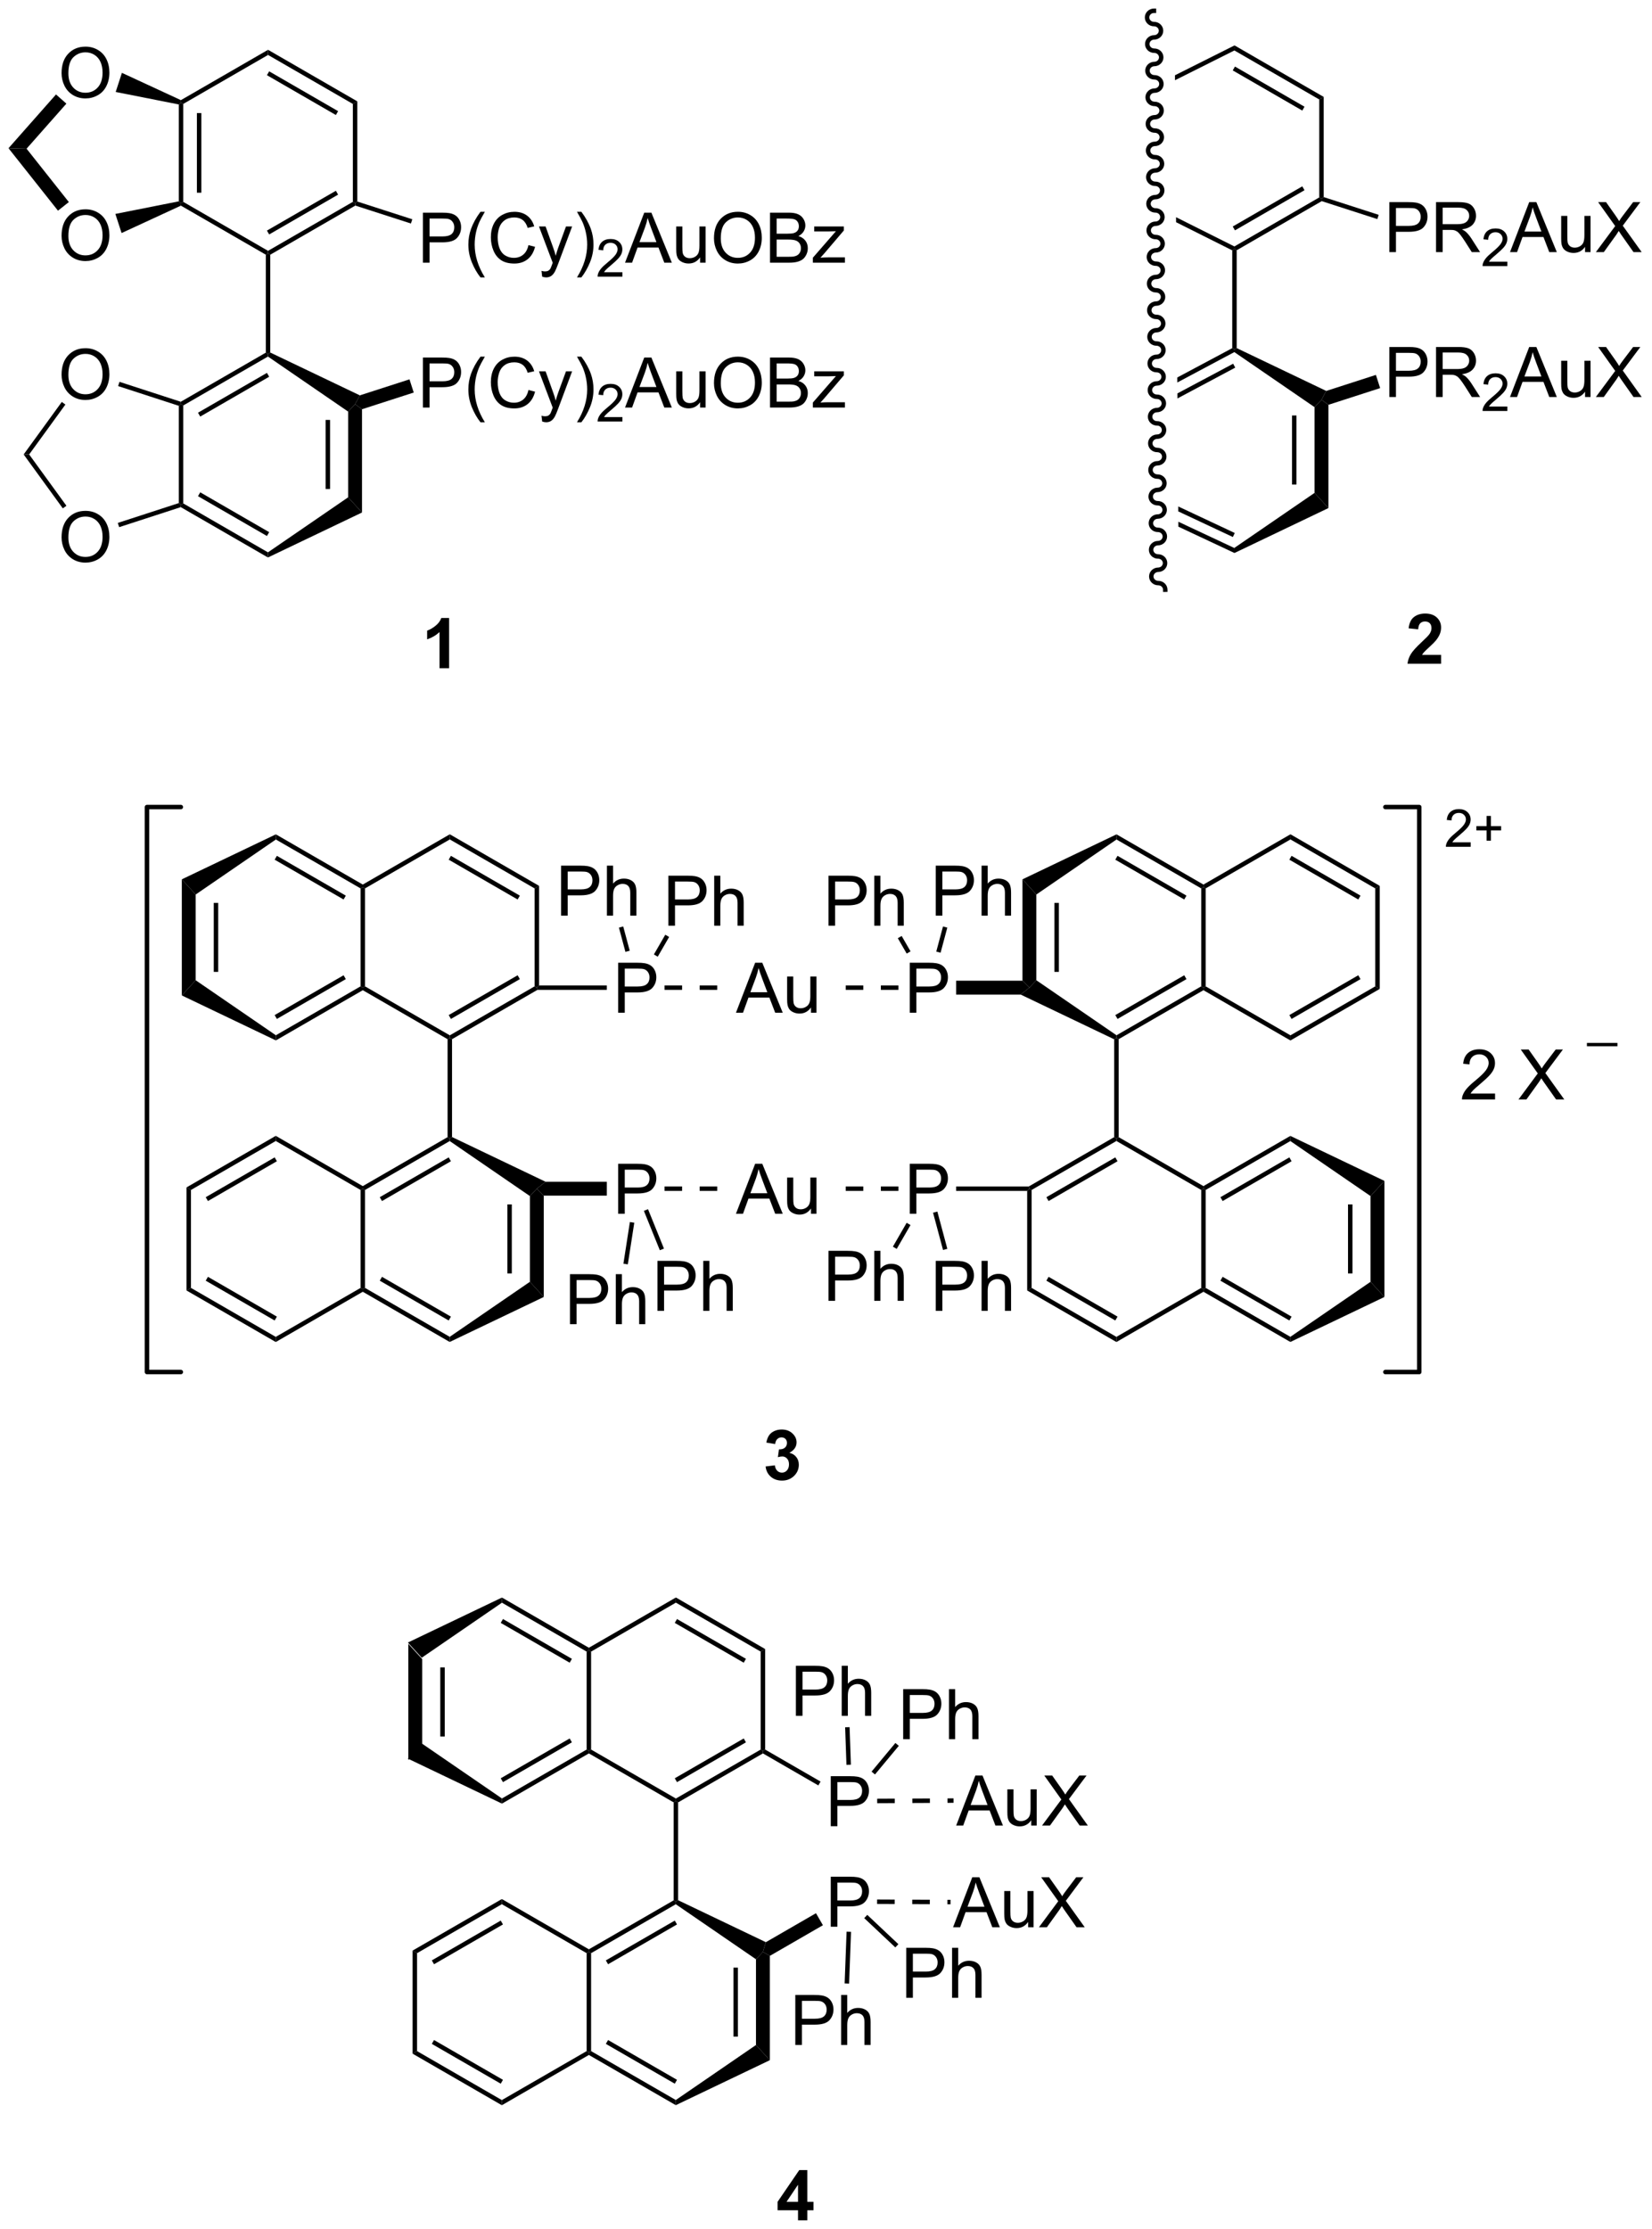 <?xml version="1.0" encoding="UTF-8"?>
<!DOCTYPE svg PUBLIC '-//W3C//DTD SVG 1.0//EN'
          'http://www.w3.org/TR/2001/REC-SVG-20010904/DTD/svg10.dtd'>
<svg stroke-dasharray="none" shape-rendering="auto" xmlns="http://www.w3.org/2000/svg" font-family="'Dialog'" text-rendering="auto" width="519" fill-opacity="1" color-interpolation="auto" color-rendering="auto" preserveAspectRatio="xMidYMid meet" font-size="12px" viewBox="0 0 519 700" fill="black" xmlns:xlink="http://www.w3.org/1999/xlink" stroke="black" image-rendering="auto" stroke-miterlimit="10" stroke-linecap="square" stroke-linejoin="miter" font-style="normal" stroke-width="1" height="700" stroke-dashoffset="0" font-weight="normal" stroke-opacity="1"
><!--Generated by the Batik Graphics2D SVG Generator--><defs id="genericDefs"
  /><g
  ><defs id="defs1"
    ><clipPath clipPathUnits="userSpaceOnUse" id="clipPath1"
      ><path d="M0.633 0.634 L195.039 0.634 L195.039 263.112 L0.633 263.112 L0.633 0.634 Z"
      /></clipPath
      ><clipPath clipPathUnits="userSpaceOnUse" id="clipPath2"
      ><path d="M65.385 162.169 L65.385 417.348 L254.386 417.348 L254.386 162.169 Z"
      /></clipPath
    ></defs
    ><g transform="scale(2.667,2.667) translate(-0.633,-0.634) matrix(1.029,0,0,1.029,-66.622,-166.173)"
    ><path d="M112.102 350.223 L113.689 351.962 L113.689 361.777 L112.102 363.516 ZM115.761 352.917 L115.761 360.822 L116.271 360.822 L116.271 352.917 Z" stroke="none" clip-path="url(#clipPath2)"
    /></g
    ><g transform="matrix(2.743,0,0,2.743,-179.347,-444.818)"
    ><path d="M112.102 363.516 L113.689 361.777 L122.873 368.077 L122.874 368.666 Z" stroke="none" clip-path="url(#clipPath2)"
    /></g
    ><g transform="matrix(2.743,0,0,2.743,-179.347,-444.818)"
    ><path d="M122.874 368.666 L122.873 368.077 L132.574 362.477 L132.829 362.624 L132.829 362.918 ZM122.99 366.207 L130.885 361.649 L130.63 361.207 L122.735 365.765 Z" stroke="none" clip-path="url(#clipPath2)"
    /></g
    ><g transform="matrix(2.743,0,0,2.743,-179.347,-444.818)"
    ><path d="M133.084 362.477 L132.829 362.624 L132.574 362.477 L132.574 351.263 L132.829 351.115 L133.084 351.263 Z" stroke="none" clip-path="url(#clipPath2)"
    /></g
    ><g transform="matrix(2.743,0,0,2.743,-179.347,-444.818)"
    ><path d="M132.829 350.821 L132.829 351.115 L132.574 351.263 L122.873 345.662 L122.874 345.073 ZM130.885 352.09 L122.99 347.532 L122.735 347.974 L130.63 352.532 Z" stroke="none" clip-path="url(#clipPath2)"
    /></g
    ><g transform="matrix(2.743,0,0,2.743,-179.347,-444.818)"
    ><path d="M122.874 345.073 L122.873 345.662 L113.689 351.962 L112.102 350.223 Z" stroke="none" clip-path="url(#clipPath2)"
    /></g
    ><g transform="matrix(2.743,0,0,2.743,-179.347,-444.818)"
    ><path d="M132.829 362.918 L132.829 362.624 L133.084 362.477 L142.796 368.084 L142.796 368.378 L142.541 368.526 Z" stroke="none" clip-path="url(#clipPath2)"
    /></g
    ><g transform="matrix(2.743,0,0,2.743,-179.347,-444.818)"
    ><path d="M143.051 368.526 L142.796 368.378 L142.796 368.084 L152.508 362.477 L152.763 362.624 L152.763 362.918 ZM142.923 366.207 L150.819 361.649 L150.564 361.207 L142.668 365.765 Z" stroke="none" clip-path="url(#clipPath2)"
    /></g
    ><g transform="matrix(2.743,0,0,2.743,-179.347,-444.818)"
    ><path d="M153.018 362.477 L152.763 362.624 L152.508 362.477 L152.508 351.263 L153.018 350.968 Z" stroke="none" clip-path="url(#clipPath2)"
    /></g
    ><g transform="matrix(2.743,0,0,2.743,-179.347,-444.818)"
    ><path d="M153.018 350.968 L152.508 351.263 L142.796 345.656 L142.796 345.066 ZM150.819 352.09 L142.923 347.532 L142.668 347.974 L150.564 352.532 Z" stroke="none" clip-path="url(#clipPath2)"
    /></g
    ><g transform="matrix(2.743,0,0,2.743,-179.347,-444.818)"
    ><path d="M142.796 345.066 L142.796 345.656 L133.084 351.263 L132.829 351.115 L132.829 350.821 Z" stroke="none" clip-path="url(#clipPath2)"
    /></g
    ><g transform="matrix(2.743,0,0,2.743,-179.347,-444.818)"
    ><path d="M142.541 368.526 L142.796 368.378 L143.051 368.526 L143.051 379.727 L142.796 379.887 L142.541 379.74 Z" stroke="none" clip-path="url(#clipPath2)"
    /></g
    ><g transform="matrix(2.743,0,0,2.743,-179.347,-444.818)"
    ><path d="M142.541 379.74 L142.796 379.887 L142.785 380.188 L133.084 385.789 L132.829 385.641 L132.829 385.347 ZM142.668 382.058 L134.773 386.616 L135.028 387.058 L142.923 382.5 Z" stroke="none" clip-path="url(#clipPath2)"
    /></g
    ><g transform="matrix(2.743,0,0,2.743,-179.347,-444.818)"
    ><path d="M132.574 385.789 L132.829 385.641 L133.084 385.789 L133.084 397.003 L132.829 397.15 L132.574 397.003 Z" stroke="none" clip-path="url(#clipPath2)"
    /></g
    ><g transform="matrix(2.743,0,0,2.743,-179.347,-444.818)"
    ><path d="M132.829 397.445 L132.829 397.15 L133.084 397.003 L142.785 402.603 L142.784 403.192 ZM134.773 396.175 L142.668 400.733 L142.923 400.291 L135.028 395.733 Z" stroke="none" clip-path="url(#clipPath2)"
    /></g
    ><g transform="matrix(2.743,0,0,2.743,-179.347,-444.818)"
    ><path d="M142.784 403.192 L142.785 402.603 L151.969 396.303 L153.556 398.042 Z" stroke="none" clip-path="url(#clipPath2)"
    /></g
    ><g transform="matrix(2.743,0,0,2.743,-179.347,-444.818)"
    ><path d="M153.556 398.042 L151.969 396.303 L151.969 386.488 L152.763 385.641 L153.556 386.099 ZM149.898 395.348 L149.898 387.443 L149.387 387.443 L149.387 395.348 Z" stroke="none" clip-path="url(#clipPath2)"
    /></g
    ><g transform="matrix(2.743,0,0,2.743,-179.347,-444.818)"
    ><path d="M153.099 384.531 L152.763 385.641 L151.969 386.488 L142.785 380.188 L142.796 379.887 L143.051 379.727 Z" stroke="none" clip-path="url(#clipPath2)"
    /></g
    ><g transform="matrix(2.743,0,0,2.743,-179.347,-444.818)"
    ><path d="M132.829 385.347 L132.829 385.641 L132.574 385.789 L122.862 380.182 L122.862 379.592 Z" stroke="none" clip-path="url(#clipPath2)"
    /></g
    ><g transform="matrix(2.743,0,0,2.743,-179.347,-444.818)"
    ><path d="M122.862 379.592 L122.862 380.182 L113.151 385.789 L112.64 385.494 ZM122.735 382.058 L114.84 386.616 L115.095 387.058 L122.99 382.5 Z" stroke="none" clip-path="url(#clipPath2)"
    /></g
    ><g transform="matrix(2.743,0,0,2.743,-179.347,-444.818)"
    ><path d="M112.64 385.494 L113.151 385.789 L113.151 397.003 L112.64 397.297 Z" stroke="none" clip-path="url(#clipPath2)"
    /></g
    ><g transform="matrix(2.743,0,0,2.743,-179.347,-444.818)"
    ><path d="M112.64 397.297 L113.151 397.003 L122.862 402.61 L122.862 403.199 ZM114.84 396.175 L122.735 400.733 L122.99 400.291 L115.095 395.733 Z" stroke="none" clip-path="url(#clipPath2)"
    /></g
    ><g transform="matrix(2.743,0,0,2.743,-179.347,-444.818)"
    ><path d="M122.862 403.199 L122.862 402.61 L132.574 397.003 L132.829 397.15 L132.829 397.445 Z" stroke="none" clip-path="url(#clipPath2)"
    /></g
    ><g transform="matrix(2.743,0,0,2.743,-179.347,-444.818)"
    ><path d="M160.534 371.253 L160.534 365.527 L162.696 365.527 Q163.266 365.527 163.565 365.581 Q163.987 365.652 164.271 365.85 Q164.558 366.045 164.732 366.402 Q164.907 366.756 164.907 367.183 Q164.907 367.912 164.44 368.42 Q163.977 368.925 162.761 368.925 L161.292 368.925 L161.292 371.253 L160.534 371.253 ZM161.292 368.248 L162.774 368.248 Q163.508 368.248 163.815 367.975 Q164.125 367.701 164.125 367.206 Q164.125 366.847 163.943 366.592 Q163.761 366.334 163.464 366.253 Q163.274 366.201 162.758 366.201 L161.292 366.201 L161.292 368.248 Z" stroke="none" clip-path="url(#clipPath2)"
    /></g
    ><g transform="matrix(2.743,0,0,2.743,-179.347,-444.818)"
    ><path d="M152.763 362.918 L152.763 362.624 L153.018 362.477 L159.366 366.142 L159.111 366.584 Z" stroke="none" clip-path="url(#clipPath2)"
    /></g
    ><g transform="matrix(2.743,0,0,2.743,-179.347,-444.818)"
    ><path d="M160.534 382.762 L160.534 377.035 L162.696 377.035 Q163.266 377.035 163.565 377.09 Q163.987 377.16 164.271 377.358 Q164.558 377.554 164.732 377.91 Q164.907 378.264 164.907 378.692 Q164.907 379.421 164.44 379.929 Q163.977 380.434 162.761 380.434 L161.292 380.434 L161.292 382.762 L160.534 382.762 ZM161.292 379.757 L162.774 379.757 Q163.508 379.757 163.815 379.483 Q164.125 379.21 164.125 378.715 Q164.125 378.356 163.943 378.1 Q163.761 377.843 163.464 377.762 Q163.274 377.71 162.758 377.71 L161.292 377.71 L161.292 379.757 Z" stroke="none" clip-path="url(#clipPath2)"
    /></g
    ><g transform="matrix(2.743,0,0,2.743,-179.347,-444.818)"
    ><path d="M153.556 386.099 L152.763 385.641 L153.099 384.531 L158.841 381.215 L159.635 382.59 Z" stroke="none" clip-path="url(#clipPath2)"
    /></g
    ><g transform="matrix(2.743,0,0,2.743,-179.347,-444.818)"
    ><path d="M174.896 371.18 L177.096 365.453 L177.914 365.453 L180.258 371.18 L179.393 371.18 L178.726 369.445 L176.331 369.445 L175.703 371.18 L174.896 371.18 ZM176.549 368.828 L178.492 368.828 L177.893 367.242 Q177.62 366.518 177.487 366.055 Q177.377 366.604 177.179 367.148 L176.549 368.828 ZM183.492 371.18 L183.492 370.57 Q183.008 371.273 182.174 371.273 Q181.807 371.273 181.489 371.133 Q181.172 370.992 181.016 370.779 Q180.862 370.565 180.799 370.258 Q180.758 370.05 180.758 369.602 L180.758 367.031 L181.461 367.031 L181.461 369.331 Q181.461 369.883 181.502 370.073 Q181.57 370.352 181.784 370.51 Q182 370.667 182.315 370.667 Q182.633 370.667 182.909 370.505 Q183.187 370.344 183.302 370.065 Q183.417 369.784 183.417 369.253 L183.417 367.031 L184.12 367.031 L184.12 371.18 L183.492 371.18 ZM184.73 371.18 L186.944 368.195 L184.991 365.453 L185.894 365.453 L186.933 366.922 Q187.256 367.378 187.394 367.625 Q187.584 367.312 187.847 366.971 L188.999 365.453 L189.824 365.453 L187.811 368.151 L189.98 371.18 L189.043 371.18 L187.6 369.135 Q187.48 368.961 187.35 368.753 Q187.16 369.065 187.077 369.182 L185.639 371.18 L184.73 371.18 Z" stroke="none" clip-path="url(#clipPath2)"
    /></g
    ><g transform="matrix(2.743,0,0,2.743,-179.347,-444.818)"
    ><path d="M165.853 368.618 L167.865 368.608 L167.863 368.098 L165.85 368.108 ZM169.878 368.598 L171.89 368.588 L171.888 368.078 L169.875 368.088 ZM173.903 368.578 L174.596 368.575 L174.594 368.065 L173.9 368.068 Z" stroke="none" clip-path="url(#clipPath2)"
    /></g
    ><g transform="matrix(2.743,0,0,2.743,-179.347,-444.818)"
    ><path d="M174.54 382.825 L176.741 377.098 L177.559 377.098 L179.902 382.825 L179.038 382.825 L178.371 381.09 L175.975 381.09 L175.348 382.825 L174.54 382.825 ZM176.194 380.473 L178.137 380.473 L177.538 378.887 Q177.264 378.163 177.131 377.7 Q177.022 378.249 176.824 378.793 L176.194 380.473 ZM183.137 382.825 L183.137 382.215 Q182.652 382.918 181.819 382.918 Q181.452 382.918 181.134 382.778 Q180.816 382.637 180.66 382.423 Q180.506 382.21 180.444 381.903 Q180.402 381.694 180.402 381.246 L180.402 378.676 L181.105 378.676 L181.105 380.976 Q181.105 381.528 181.147 381.718 Q181.215 381.996 181.428 382.155 Q181.644 382.312 181.959 382.312 Q182.277 382.312 182.553 382.15 Q182.832 381.989 182.946 381.71 Q183.061 381.429 183.061 380.897 L183.061 378.676 L183.764 378.676 L183.764 382.825 L183.137 382.825 ZM184.375 382.825 L186.589 379.84 L184.635 377.098 L185.539 377.098 L186.578 378.567 Q186.901 379.022 187.039 379.27 Q187.229 378.957 187.492 378.616 L188.643 377.098 L189.469 377.098 L187.456 379.796 L189.625 382.825 L188.687 382.825 L187.245 380.78 Q187.125 380.606 186.995 380.397 Q186.805 380.71 186.721 380.827 L185.284 382.825 L184.375 382.825 Z" stroke="none" clip-path="url(#clipPath2)"
    /></g
    ><g transform="matrix(2.743,0,0,2.743,-179.347,-444.818)"
    ><path d="M165.84 380.156 L167.852 380.164 L167.854 379.654 L165.842 379.645 ZM169.865 380.173 L171.877 380.182 L171.88 379.671 L169.867 379.663 ZM173.89 380.19 L174.249 380.192 L174.251 379.682 L173.892 379.68 Z" stroke="none" clip-path="url(#clipPath2)"
    /></g
    ><g transform="matrix(2.743,0,0,2.743,-179.347,-444.818)"
    ><path d="M156.783 416.376 L156.783 415.223 L154.44 415.223 L154.44 414.262 L156.924 410.626 L157.846 410.626 L157.846 414.259 L158.557 414.259 L158.557 415.223 L157.846 415.223 L157.846 416.376 L156.783 416.376 ZM156.783 414.259 L156.783 412.301 L155.468 414.259 L156.783 414.259 Z" stroke="none" clip-path="url(#clipPath2)"
    /></g
    ><g transform="matrix(2.743,0,0,2.743,-179.347,-444.818)"
    ><path d="M86.207 262.842 L87.795 264.581 L87.795 274.396 L86.207 276.135 ZM89.866 265.536 L89.866 273.441 L90.376 273.441 L90.376 265.536 Z" stroke="none" clip-path="url(#clipPath2)"
    /></g
    ><g transform="matrix(2.743,0,0,2.743,-179.347,-444.818)"
    ><path d="M86.207 276.135 L87.795 274.396 L96.979 280.696 L96.98 281.285 Z" stroke="none" clip-path="url(#clipPath2)"
    /></g
    ><g transform="matrix(2.743,0,0,2.743,-179.347,-444.818)"
    ><path d="M96.98 281.285 L96.979 280.696 L106.68 275.095 L106.935 275.243 L106.935 275.537 ZM97.095 278.826 L104.991 274.268 L104.736 273.826 L96.84 278.384 Z" stroke="none" clip-path="url(#clipPath2)"
    /></g
    ><g transform="matrix(2.743,0,0,2.743,-179.347,-444.818)"
    ><path d="M107.19 275.095 L106.935 275.243 L106.68 275.095 L106.68 263.881 L106.935 263.734 L107.19 263.881 Z" stroke="none" clip-path="url(#clipPath2)"
    /></g
    ><g transform="matrix(2.743,0,0,2.743,-179.347,-444.818)"
    ><path d="M106.935 263.44 L106.935 263.734 L106.68 263.881 L96.979 258.281 L96.98 257.692 ZM104.991 264.709 L97.095 260.151 L96.84 260.593 L104.736 265.151 Z" stroke="none" clip-path="url(#clipPath2)"
    /></g
    ><g transform="matrix(2.743,0,0,2.743,-179.347,-444.818)"
    ><path d="M96.98 257.692 L96.979 258.281 L87.795 264.581 L86.207 262.842 Z" stroke="none" clip-path="url(#clipPath2)"
    /></g
    ><g transform="matrix(2.743,0,0,2.743,-179.347,-444.818)"
    ><path d="M106.935 275.537 L106.935 275.243 L107.19 275.095 L116.901 280.702 L116.901 280.997 L116.646 281.144 Z" stroke="none" clip-path="url(#clipPath2)"
    /></g
    ><g transform="matrix(2.743,0,0,2.743,-179.347,-444.818)"
    ><path d="M117.157 281.144 L116.901 280.997 L116.901 280.702 L126.613 275.095 L126.868 275.243 L126.937 275.498 ZM117.029 278.826 L124.924 274.268 L124.669 273.826 L116.774 278.384 Z" stroke="none" clip-path="url(#clipPath2)"
    /></g
    ><g transform="matrix(2.743,0,0,2.743,-179.347,-444.818)"
    ><path d="M127.123 274.988 L126.868 275.243 L126.613 275.095 L126.613 263.881 L127.123 263.587 Z" stroke="none" clip-path="url(#clipPath2)"
    /></g
    ><g transform="matrix(2.743,0,0,2.743,-179.347,-444.818)"
    ><path d="M127.123 263.587 L126.613 263.881 L116.901 258.274 L116.901 257.685 ZM124.924 264.709 L117.029 260.151 L116.774 260.593 L124.669 265.151 Z" stroke="none" clip-path="url(#clipPath2)"
    /></g
    ><g transform="matrix(2.743,0,0,2.743,-179.347,-444.818)"
    ><path d="M116.901 257.685 L116.901 258.274 L107.19 263.881 L106.935 263.734 L106.935 263.44 Z" stroke="none" clip-path="url(#clipPath2)"
    /></g
    ><g transform="matrix(2.743,0,0,2.743,-179.347,-444.818)"
    ><path d="M116.646 281.144 L116.901 280.997 L117.157 281.144 L117.157 292.346 L116.901 292.506 L116.646 292.358 Z" stroke="none" clip-path="url(#clipPath2)"
    /></g
    ><g transform="matrix(2.743,0,0,2.743,-179.347,-444.818)"
    ><path d="M116.646 292.358 L116.901 292.506 L116.891 292.807 L107.19 298.407 L106.935 298.26 L106.935 297.966 ZM116.774 294.677 L108.879 299.235 L109.134 299.677 L117.029 295.119 Z" stroke="none" clip-path="url(#clipPath2)"
    /></g
    ><g transform="matrix(2.743,0,0,2.743,-179.347,-444.818)"
    ><path d="M106.68 298.407 L106.935 298.26 L107.19 298.407 L107.19 309.621 L106.935 309.769 L106.68 309.621 Z" stroke="none" clip-path="url(#clipPath2)"
    /></g
    ><g transform="matrix(2.743,0,0,2.743,-179.347,-444.818)"
    ><path d="M106.935 310.063 L106.935 309.769 L107.19 309.621 L116.891 315.222 L116.889 315.811 ZM108.879 308.794 L116.774 313.352 L117.029 312.91 L109.134 308.352 Z" stroke="none" clip-path="url(#clipPath2)"
    /></g
    ><g transform="matrix(2.743,0,0,2.743,-179.347,-444.818)"
    ><path d="M116.889 315.811 L116.891 315.222 L126.075 308.922 L127.662 310.661 Z" stroke="none" clip-path="url(#clipPath2)"
    /></g
    ><g transform="matrix(2.743,0,0,2.743,-179.347,-444.818)"
    ><path d="M127.662 310.661 L126.075 308.922 L126.075 299.107 L126.868 298.26 L127.662 299.054 ZM124.003 307.967 L124.003 300.062 L123.493 300.062 L123.493 307.967 Z" stroke="none" clip-path="url(#clipPath2)"
    /></g
    ><g transform="matrix(2.743,0,0,2.743,-179.347,-444.818)"
    ><path d="M127.868 297.466 L126.868 298.26 L126.075 299.107 L116.891 292.807 L116.901 292.506 L117.157 292.346 Z" stroke="none" clip-path="url(#clipPath2)"
    /></g
    ><g transform="matrix(2.743,0,0,2.743,-179.347,-444.818)"
    ><path d="M106.935 297.966 L106.935 298.26 L106.68 298.407 L96.968 292.8 L96.968 292.211 Z" stroke="none" clip-path="url(#clipPath2)"
    /></g
    ><g transform="matrix(2.743,0,0,2.743,-179.347,-444.818)"
    ><path d="M96.968 292.211 L96.968 292.8 L87.256 298.407 L86.746 298.113 ZM96.84 294.677 L88.945 299.235 L89.2 299.677 L97.095 295.119 Z" stroke="none" clip-path="url(#clipPath2)"
    /></g
    ><g transform="matrix(2.743,0,0,2.743,-179.347,-444.818)"
    ><path d="M86.746 298.113 L87.256 298.407 L87.256 309.621 L86.746 309.916 Z" stroke="none" clip-path="url(#clipPath2)"
    /></g
    ><g transform="matrix(2.743,0,0,2.743,-179.347,-444.818)"
    ><path d="M86.746 309.916 L87.256 309.621 L96.968 315.228 L96.968 315.818 ZM88.945 308.794 L96.84 313.352 L97.095 312.91 L89.2 308.352 Z" stroke="none" clip-path="url(#clipPath2)"
    /></g
    ><g transform="matrix(2.743,0,0,2.743,-179.347,-444.818)"
    ><path d="M96.968 315.818 L96.968 315.228 L106.68 309.621 L106.935 309.769 L106.935 310.063 Z" stroke="none" clip-path="url(#clipPath2)"
    /></g
    ><g transform="matrix(2.743,0,0,2.743,-179.347,-444.818)"
    ><path d="M136.182 278.118 L136.182 272.391 L138.343 272.391 Q138.913 272.391 139.213 272.446 Q139.635 272.516 139.919 272.714 Q140.205 272.909 140.38 273.266 Q140.554 273.62 140.554 274.047 Q140.554 274.777 140.088 275.284 Q139.624 275.79 138.408 275.79 L136.939 275.79 L136.939 278.118 L136.182 278.118 ZM136.939 275.113 L138.421 275.113 Q139.155 275.113 139.463 274.839 Q139.773 274.566 139.773 274.071 Q139.773 273.712 139.59 273.456 Q139.408 273.198 139.111 273.118 Q138.921 273.066 138.405 273.066 L136.939 273.066 L136.939 275.113 Z" stroke="none" clip-path="url(#clipPath2)"
    /></g
    ><g transform="matrix(2.743,0,0,2.743,-179.347,-444.818)"
    ><path d="M126.937 275.498 L126.868 275.243 L127.123 274.988 L134.886 274.988 L134.886 275.498 Z" stroke="none" clip-path="url(#clipPath2)"
    /></g
    ><g transform="matrix(2.743,0,0,2.743,-179.347,-444.818)"
    ><path d="M136.182 301.135 L136.182 295.409 L138.343 295.409 Q138.913 295.409 139.213 295.463 Q139.635 295.534 139.919 295.731 Q140.205 295.927 140.38 296.284 Q140.554 296.638 140.554 297.065 Q140.554 297.794 140.088 298.302 Q139.624 298.807 138.408 298.807 L136.939 298.807 L136.939 301.135 L136.182 301.135 ZM136.939 298.13 L138.421 298.13 Q139.155 298.13 139.463 297.856 Q139.773 297.583 139.773 297.088 Q139.773 296.729 139.59 296.474 Q139.408 296.216 139.111 296.135 Q138.921 296.083 138.405 296.083 L136.939 296.083 L136.939 298.13 Z" stroke="none" clip-path="url(#clipPath2)"
    /></g
    ><g transform="matrix(2.743,0,0,2.743,-179.347,-444.818)"
    ><path d="M127.662 299.054 L126.868 298.26 L127.868 297.466 L134.886 297.466 L134.886 299.054 Z" stroke="none" clip-path="url(#clipPath2)"
    /></g
    ><g transform="matrix(2.743,0,0,2.743,-179.347,-444.818)"
    ><path d="M223.945 310.661 L222.357 308.922 L222.357 299.107 L223.945 297.368 ZM220.286 307.967 L220.286 300.062 L219.776 300.062 L219.776 307.967 Z" stroke="none" clip-path="url(#clipPath2)"
    /></g
    ><g transform="matrix(2.743,0,0,2.743,-179.347,-444.818)"
    ><path d="M223.945 297.368 L222.357 299.107 L213.173 292.807 L213.172 292.218 Z" stroke="none" clip-path="url(#clipPath2)"
    /></g
    ><g transform="matrix(2.743,0,0,2.743,-179.347,-444.818)"
    ><path d="M213.172 292.218 L213.173 292.807 L203.473 298.407 L203.218 298.26 L203.218 297.966 ZM213.057 294.677 L205.162 299.235 L205.417 299.677 L213.312 295.119 Z" stroke="none" clip-path="url(#clipPath2)"
    /></g
    ><g transform="matrix(2.743,0,0,2.743,-179.347,-444.818)"
    ><path d="M202.963 298.407 L203.218 298.26 L203.473 298.407 L203.473 309.621 L203.218 309.769 L202.963 309.621 Z" stroke="none" clip-path="url(#clipPath2)"
    /></g
    ><g transform="matrix(2.743,0,0,2.743,-179.347,-444.818)"
    ><path d="M203.218 310.063 L203.218 309.769 L203.473 309.621 L213.173 315.222 L213.172 315.811 ZM205.162 308.794 L213.057 313.352 L213.312 312.91 L205.417 308.352 Z" stroke="none" clip-path="url(#clipPath2)"
    /></g
    ><g transform="matrix(2.743,0,0,2.743,-179.347,-444.818)"
    ><path d="M213.172 315.811 L213.173 315.222 L222.357 308.922 L223.945 310.661 Z" stroke="none" clip-path="url(#clipPath2)"
    /></g
    ><g transform="matrix(2.743,0,0,2.743,-179.347,-444.818)"
    ><path d="M203.218 297.966 L203.218 298.26 L202.963 298.407 L193.251 292.8 L193.251 292.506 L193.506 292.358 Z" stroke="none" clip-path="url(#clipPath2)"
    /></g
    ><g transform="matrix(2.743,0,0,2.743,-179.347,-444.818)"
    ><path d="M192.996 292.358 L193.251 292.506 L193.251 292.8 L183.539 298.407 L183.284 298.26 L183.216 298.005 ZM193.123 294.677 L185.228 299.235 L185.483 299.677 L193.378 295.119 Z" stroke="none" clip-path="url(#clipPath2)"
    /></g
    ><g transform="matrix(2.743,0,0,2.743,-179.347,-444.818)"
    ><path d="M183.029 298.515 L183.284 298.26 L183.539 298.407 L183.539 309.621 L183.029 309.916 Z" stroke="none" clip-path="url(#clipPath2)"
    /></g
    ><g transform="matrix(2.743,0,0,2.743,-179.347,-444.818)"
    ><path d="M183.029 309.916 L183.539 309.621 L193.251 315.228 L193.251 315.818 ZM185.228 308.794 L193.123 313.352 L193.378 312.91 L185.483 308.352 Z" stroke="none" clip-path="url(#clipPath2)"
    /></g
    ><g transform="matrix(2.743,0,0,2.743,-179.347,-444.818)"
    ><path d="M193.251 315.818 L193.251 315.228 L202.963 309.621 L203.218 309.769 L203.218 310.063 Z" stroke="none" clip-path="url(#clipPath2)"
    /></g
    ><g transform="matrix(2.743,0,0,2.743,-179.347,-444.818)"
    ><path d="M193.506 292.358 L193.251 292.506 L192.996 292.358 L192.996 281.157 L193.251 280.997 L193.506 281.144 Z" stroke="none" clip-path="url(#clipPath2)"
    /></g
    ><g transform="matrix(2.743,0,0,2.743,-179.347,-444.818)"
    ><path d="M193.506 281.144 L193.251 280.997 L193.262 280.696 L202.963 275.095 L203.218 275.243 L203.218 275.537 ZM193.378 278.826 L201.274 274.268 L201.018 273.826 L193.123 278.384 Z" stroke="none" clip-path="url(#clipPath2)"
    /></g
    ><g transform="matrix(2.743,0,0,2.743,-179.347,-444.818)"
    ><path d="M203.473 275.095 L203.218 275.243 L202.963 275.095 L202.963 263.881 L203.218 263.734 L203.473 263.881 Z" stroke="none" clip-path="url(#clipPath2)"
    /></g
    ><g transform="matrix(2.743,0,0,2.743,-179.347,-444.818)"
    ><path d="M203.218 263.44 L203.218 263.734 L202.963 263.881 L193.262 258.281 L193.263 257.692 ZM201.274 264.709 L193.378 260.151 L193.123 260.593 L201.018 265.151 Z" stroke="none" clip-path="url(#clipPath2)"
    /></g
    ><g transform="matrix(2.743,0,0,2.743,-179.347,-444.818)"
    ><path d="M193.263 257.692 L193.262 258.281 L184.078 264.581 L182.49 262.842 Z" stroke="none" clip-path="url(#clipPath2)"
    /></g
    ><g transform="matrix(2.743,0,0,2.743,-179.347,-444.818)"
    ><path d="M182.49 262.842 L184.078 264.581 L184.078 274.396 L183.284 275.243 L182.49 274.449 ZM186.149 265.536 L186.149 273.441 L186.66 273.441 L186.66 265.536 Z" stroke="none" clip-path="url(#clipPath2)"
    /></g
    ><g transform="matrix(2.743,0,0,2.743,-179.347,-444.818)"
    ><path d="M182.284 276.036 L183.284 275.243 L184.078 274.396 L193.262 280.696 L193.251 280.997 L192.996 281.157 Z" stroke="none" clip-path="url(#clipPath2)"
    /></g
    ><g transform="matrix(2.743,0,0,2.743,-179.347,-444.818)"
    ><path d="M203.218 275.537 L203.218 275.243 L203.473 275.095 L213.184 280.702 L213.184 281.292 Z" stroke="none" clip-path="url(#clipPath2)"
    /></g
    ><g transform="matrix(2.743,0,0,2.743,-179.347,-444.818)"
    ><path d="M213.184 281.292 L213.184 280.702 L222.896 275.095 L223.406 275.39 ZM213.312 278.826 L221.207 274.268 L220.952 273.826 L213.057 278.384 Z" stroke="none" clip-path="url(#clipPath2)"
    /></g
    ><g transform="matrix(2.743,0,0,2.743,-179.347,-444.818)"
    ><path d="M223.406 275.39 L222.896 275.095 L222.896 263.881 L223.406 263.587 Z" stroke="none" clip-path="url(#clipPath2)"
    /></g
    ><g transform="matrix(2.743,0,0,2.743,-179.347,-444.818)"
    ><path d="M223.406 263.587 L222.896 263.881 L213.184 258.274 L213.184 257.685 ZM221.207 264.709 L213.312 260.151 L213.057 260.593 L220.952 265.151 Z" stroke="none" clip-path="url(#clipPath2)"
    /></g
    ><g transform="matrix(2.743,0,0,2.743,-179.347,-444.818)"
    ><path d="M213.184 257.685 L213.184 258.274 L203.473 263.881 L203.218 263.734 L203.218 263.44 Z" stroke="none" clip-path="url(#clipPath2)"
    /></g
    ><g transform="matrix(2.743,0,0,2.743,-179.347,-444.818)"
    ><path d="M169.58 301.135 L169.58 295.408 L171.741 295.408 Q172.312 295.408 172.611 295.463 Q173.033 295.533 173.317 295.731 Q173.603 295.927 173.778 296.283 Q173.952 296.638 173.952 297.065 Q173.952 297.794 173.486 298.302 Q173.023 298.807 171.806 298.807 L170.338 298.807 L170.338 301.135 L169.58 301.135 ZM170.338 298.13 L171.82 298.13 Q172.554 298.13 172.861 297.856 Q173.171 297.583 173.171 297.088 Q173.171 296.729 172.989 296.474 Q172.806 296.216 172.51 296.135 Q172.32 296.083 171.804 296.083 L170.338 296.083 L170.338 298.13 Z" stroke="none" clip-path="url(#clipPath2)"
    /></g
    ><g transform="matrix(2.743,0,0,2.743,-179.347,-444.818)"
    ><path d="M183.216 298.005 L183.284 298.26 L183.029 298.515 L174.892 298.515 L174.892 298.005 Z" stroke="none" clip-path="url(#clipPath2)"
    /></g
    ><g transform="matrix(2.743,0,0,2.743,-179.347,-444.818)"
    ><path d="M169.58 278.118 L169.58 272.391 L171.741 272.391 Q172.312 272.391 172.611 272.446 Q173.033 272.516 173.317 272.714 Q173.603 272.909 173.778 273.266 Q173.952 273.62 173.952 274.047 Q173.952 274.777 173.486 275.284 Q173.023 275.79 171.806 275.79 L170.338 275.79 L170.338 278.118 L169.58 278.118 ZM170.338 275.113 L171.82 275.113 Q172.554 275.113 172.861 274.839 Q173.171 274.566 173.171 274.071 Q173.171 273.712 172.989 273.456 Q172.806 273.198 172.51 273.118 Q172.32 273.066 171.804 273.066 L170.338 273.066 L170.338 275.113 Z" stroke="none" clip-path="url(#clipPath2)"
    /></g
    ><g transform="matrix(2.743,0,0,2.743,-179.347,-444.818)"
    ><path d="M182.49 274.449 L183.284 275.243 L182.284 276.036 L174.892 276.036 L174.892 274.449 Z" stroke="none" clip-path="url(#clipPath2)"
    /></g
    ><g transform="matrix(2.743,0,0,2.743,-179.347,-444.818)"
    ><path d="M149.673 278.118 L151.873 272.391 L152.691 272.391 L155.035 278.118 L154.17 278.118 L153.504 276.383 L151.108 276.383 L150.48 278.118 L149.673 278.118 ZM151.327 275.766 L153.269 275.766 L152.67 274.18 Q152.397 273.456 152.264 272.993 Q152.155 273.542 151.957 274.087 L151.327 275.766 ZM158.269 278.118 L158.269 277.508 Q157.785 278.212 156.952 278.212 Q156.584 278.212 156.267 278.071 Q155.949 277.93 155.793 277.717 Q155.639 277.503 155.577 277.196 Q155.535 276.988 155.535 276.54 L155.535 273.969 L156.238 273.969 L156.238 276.269 Q156.238 276.821 156.28 277.011 Q156.347 277.29 156.561 277.448 Q156.777 277.605 157.092 277.605 Q157.41 277.605 157.686 277.443 Q157.964 277.282 158.079 277.003 Q158.194 276.722 158.194 276.191 L158.194 273.969 L158.897 273.969 L158.897 278.118 L158.269 278.118 Z" stroke="none" clip-path="url(#clipPath2)"
    /></g
    ><g transform="matrix(2.743,0,0,2.743,-179.347,-444.818)"
    ><path d="M141.493 275.498 L143.506 275.498 L143.506 274.988 L141.493 274.988 ZM145.518 275.498 L147.531 275.498 L147.531 274.988 L145.518 274.988 Z" stroke="none" clip-path="url(#clipPath2)"
    /></g
    ><g transform="matrix(2.743,0,0,2.743,-179.347,-444.818)"
    ><path d="M168.284 274.988 L166.271 274.988 L166.271 275.498 L168.284 275.498 ZM164.259 274.988 L162.246 274.988 L162.246 275.498 L164.259 275.498 Z" stroke="none" clip-path="url(#clipPath2)"
    /></g
    ><g transform="matrix(2.743,0,0,2.743,-179.347,-444.818)"
    ><path d="M168.284 298.005 L166.271 298.005 L166.271 298.515 L168.284 298.515 ZM164.259 298.005 L162.246 298.005 L162.246 298.515 L164.259 298.515 Z" stroke="none" clip-path="url(#clipPath2)"
    /></g
    ><g transform="matrix(2.743,0,0,2.743,-179.347,-444.818)"
    ><path d="M149.673 301.135 L151.873 295.409 L152.691 295.409 L155.035 301.135 L154.17 301.135 L153.504 299.401 L151.108 299.401 L150.48 301.135 L149.673 301.135 ZM151.327 298.784 L153.269 298.784 L152.67 297.198 Q152.397 296.474 152.264 296.01 Q152.155 296.56 151.957 297.104 L151.327 298.784 ZM158.269 301.135 L158.269 300.526 Q157.785 301.229 156.952 301.229 Q156.584 301.229 156.267 301.088 Q155.949 300.948 155.793 300.734 Q155.639 300.521 155.577 300.213 Q155.535 300.005 155.535 299.557 L155.535 296.987 L156.238 296.987 L156.238 299.286 Q156.238 299.838 156.28 300.028 Q156.347 300.307 156.561 300.466 Q156.777 300.622 157.092 300.622 Q157.41 300.622 157.686 300.461 Q157.964 300.299 158.079 300.021 Q158.194 299.739 158.194 299.208 L158.194 296.987 L158.897 296.987 L158.897 301.135 L158.269 301.135 Z" stroke="none" clip-path="url(#clipPath2)"
    /></g
    ><g transform="matrix(2.743,0,0,2.743,-179.347,-444.818)"
    ><path d="M141.493 298.515 L143.506 298.515 L143.506 298.005 L141.493 298.005 ZM145.518 298.515 L147.531 298.515 L147.531 298.005 L145.518 298.005 Z" stroke="none" clip-path="url(#clipPath2)"
    /></g
    ><g transform="matrix(2.743,0,0,2.743,-179.347,-444.818)"
    ><path d="M153.07 330.064 L154.132 329.936 Q154.182 330.342 154.403 330.558 Q154.627 330.772 154.945 330.772 Q155.284 330.772 155.515 330.514 Q155.75 330.256 155.75 329.819 Q155.75 329.405 155.526 329.163 Q155.304 328.92 154.984 328.92 Q154.773 328.92 154.479 329.001 L154.601 328.108 Q155.047 328.118 155.281 327.915 Q155.515 327.709 155.515 327.368 Q155.515 327.079 155.343 326.907 Q155.172 326.735 154.885 326.735 Q154.604 326.735 154.403 326.931 Q154.205 327.126 154.164 327.501 L153.151 327.329 Q153.257 326.811 153.468 326.501 Q153.682 326.189 154.062 326.012 Q154.445 325.834 154.916 325.834 Q155.726 325.834 156.213 326.35 Q156.617 326.772 156.617 327.303 Q156.617 328.056 155.791 328.506 Q156.284 328.61 156.578 328.978 Q156.875 329.345 156.875 329.866 Q156.875 330.618 156.323 331.152 Q155.773 331.683 154.953 331.683 Q154.174 331.683 153.661 331.235 Q153.151 330.788 153.07 330.064 Z" stroke="none" clip-path="url(#clipPath2)"
    /></g
    ><g stroke-width="0.51" transform="matrix(2.743,0,0,2.743,-179.347,-444.818)" stroke-linejoin="round" stroke-linecap="round"
    ><path fill="none" d="M86.097 254.567 L82.216 254.567 L82.216 319.252 L86.097 319.252" clip-path="url(#clipPath2)"
    /></g
    ><g stroke-width="0.51" transform="matrix(2.743,0,0,2.743,-179.347,-444.818)" stroke-linejoin="round" stroke-linecap="round"
    ><path fill="none" d="M224.055 319.252 L227.936 319.252 L227.936 254.567 L224.055 254.567" clip-path="url(#clipPath2)"
    /></g
    ><g transform="matrix(2.743,0,0,2.743,-179.347,-444.818)"
    ><path d="M236.618 287.372 L236.618 288.049 L232.832 288.049 Q232.824 287.794 232.915 287.56 Q233.058 287.174 233.376 286.799 Q233.696 286.424 234.298 285.932 Q235.23 285.166 235.558 284.719 Q235.886 284.271 235.886 283.872 Q235.886 283.455 235.587 283.169 Q235.29 282.88 234.808 282.88 Q234.3 282.88 233.996 283.185 Q233.691 283.489 233.688 284.028 L232.964 283.955 Q233.04 283.146 233.524 282.724 Q234.009 282.299 234.824 282.299 Q235.649 282.299 236.129 282.758 Q236.61 283.213 236.61 283.888 Q236.61 284.232 236.47 284.565 Q236.329 284.896 236.001 285.263 Q235.675 285.63 234.917 286.271 Q234.285 286.802 234.105 286.992 Q233.925 287.182 233.808 287.372 L236.618 287.372 ZM239.298 288.049 L241.511 285.065 L239.558 282.323 L240.462 282.323 L241.501 283.791 Q241.824 284.247 241.962 284.495 Q242.152 284.182 242.415 283.841 L243.566 282.323 L244.392 282.323 L242.379 285.021 L244.548 288.049 L243.61 288.049 L242.167 286.005 Q242.048 285.83 241.917 285.622 Q241.727 285.935 241.644 286.052 L240.207 288.049 L239.298 288.049 Z" stroke="none" clip-path="url(#clipPath2)"
    /></g
    ><g transform="matrix(2.743,0,0,2.743,-179.347,-444.818)"
    ><path d="M247.138 281.952 L247.138 281.571 L250.634 281.571 L250.634 281.952 L247.138 281.952 Z" stroke="none" clip-path="url(#clipPath2)"
    /></g
    ><g transform="matrix(2.743,0,0,2.743,-179.347,-444.818)"
    ><path d="M233.826 258.608 L233.826 259.115 L230.986 259.115 Q230.981 258.924 231.049 258.748 Q231.156 258.459 231.395 258.178 Q231.635 257.897 232.086 257.527 Q232.785 256.953 233.031 256.617 Q233.278 256.281 233.278 255.982 Q233.278 255.67 233.053 255.455 Q232.83 255.238 232.469 255.238 Q232.088 255.238 231.859 255.467 Q231.631 255.695 231.629 256.1 L231.086 256.045 Q231.143 255.438 231.506 255.121 Q231.869 254.803 232.481 254.803 Q233.1 254.803 233.459 255.147 Q233.82 255.488 233.82 255.994 Q233.82 256.252 233.715 256.502 Q233.609 256.75 233.363 257.026 Q233.119 257.301 232.551 257.781 Q232.076 258.18 231.941 258.322 Q231.807 258.465 231.719 258.608 L233.826 258.608 ZM235.646 258.42 L235.646 257.242 L234.476 257.242 L234.476 256.75 L235.646 256.75 L235.646 255.582 L236.144 255.582 L236.144 256.75 L237.312 256.75 L237.312 257.242 L236.144 257.242 L236.144 258.42 L235.646 258.42 Z" stroke="none" clip-path="url(#clipPath2)"
    /></g
    ><g transform="matrix(2.743,0,0,2.743,-179.347,-444.818)"
    ><path d="M86.373 185.277 L86.118 185.424 L85.862 185.217 L85.862 174.124 L86.118 173.916 L86.373 174.063 ZM88.444 184.228 L88.444 175.112 L87.934 175.112 L87.934 184.228 Z" stroke="none" clip-path="url(#clipPath2)"
    /></g
    ><g transform="matrix(2.743,0,0,2.743,-179.347,-444.818)"
    ><path d="M86.103 185.71 L86.118 185.424 L86.373 185.277 L96.084 190.884 L96.084 191.179 L95.829 191.326 Z" stroke="none" clip-path="url(#clipPath2)"
    /></g
    ><g transform="matrix(2.743,0,0,2.743,-179.347,-444.818)"
    ><path d="M96.339 191.326 L96.084 191.179 L96.084 190.884 L105.796 185.277 L106.051 185.424 L106.081 185.702 ZM96.212 189.008 L104.107 184.449 L103.852 184.007 L95.957 188.566 Z" stroke="none" clip-path="url(#clipPath2)"
    /></g
    ><g transform="matrix(2.743,0,0,2.743,-179.347,-444.818)"
    ><path d="M106.306 185.239 L106.051 185.424 L105.796 185.277 L105.796 174.063 L106.306 173.768 Z" stroke="none" clip-path="url(#clipPath2)"
    /></g
    ><g transform="matrix(2.743,0,0,2.743,-179.347,-444.818)"
    ><path d="M106.306 173.768 L105.796 174.063 L96.084 168.456 L96.084 167.867 ZM104.107 174.891 L96.212 170.333 L95.957 170.774 L103.852 175.333 Z" stroke="none" clip-path="url(#clipPath2)"
    /></g
    ><g transform="matrix(2.743,0,0,2.743,-179.347,-444.818)"
    ><path d="M96.084 167.867 L96.084 168.456 L86.373 174.063 L86.118 173.916 L86.103 173.63 Z" stroke="none" clip-path="url(#clipPath2)"
    /></g
    ><g transform="matrix(2.743,0,0,2.743,-179.347,-444.818)"
    ><path d="M95.829 191.326 L96.084 191.179 L96.339 191.326 L96.339 202.528 L96.084 202.687 L95.829 202.54 Z" stroke="none" clip-path="url(#clipPath2)"
    /></g
    ><g transform="matrix(2.743,0,0,2.743,-179.347,-444.818)"
    ><path d="M95.829 202.54 L96.084 202.687 L96.073 202.988 L86.373 208.589 L86.118 208.442 L86.088 208.164 ZM95.957 204.858 L88.061 209.417 L88.317 209.859 L96.212 205.3 Z" stroke="none" clip-path="url(#clipPath2)"
    /></g
    ><g transform="matrix(2.743,0,0,2.743,-179.347,-444.818)"
    ><path d="M85.862 208.627 L86.118 208.442 L86.373 208.589 L86.373 219.803 L86.118 219.95 L85.862 219.765 Z" stroke="none" clip-path="url(#clipPath2)"
    /></g
    ><g transform="matrix(2.743,0,0,2.743,-179.347,-444.818)"
    ><path d="M86.088 220.228 L86.118 219.95 L86.373 219.803 L96.073 225.404 L96.072 225.992 ZM88.061 218.975 L95.957 223.534 L96.212 223.092 L88.317 218.533 Z" stroke="none" clip-path="url(#clipPath2)"
    /></g
    ><g transform="matrix(2.743,0,0,2.743,-179.347,-444.818)"
    ><path d="M96.072 225.992 L96.073 225.404 L105.257 219.103 L106.845 220.843 Z" stroke="none" clip-path="url(#clipPath2)"
    /></g
    ><g transform="matrix(2.743,0,0,2.743,-179.347,-444.818)"
    ><path d="M106.845 220.843 L105.257 219.103 L105.257 209.289 L106.051 208.442 L106.845 209.02 ZM103.186 218.149 L103.186 210.243 L102.676 210.243 L102.676 218.149 Z" stroke="none" clip-path="url(#clipPath2)"
    /></g
    ><g transform="matrix(2.743,0,0,2.743,-179.347,-444.818)"
    ><path d="M106.598 207.431 L106.051 208.442 L105.257 209.289 L96.073 202.988 L96.084 202.687 L96.339 202.528 Z" stroke="none" clip-path="url(#clipPath2)"
    /></g
    ><g transform="matrix(2.743,0,0,2.743,-179.347,-444.818)"
    ><path d="M113.823 192.24 L113.823 186.513 L115.984 186.513 Q116.554 186.513 116.854 186.568 Q117.276 186.638 117.56 186.837 Q117.846 187.032 118.02 187.388 Q118.195 187.743 118.195 188.17 Q118.195 188.899 117.729 189.407 Q117.265 189.912 116.049 189.912 L114.58 189.912 L114.58 192.24 L113.823 192.24 ZM114.58 189.235 L116.062 189.235 Q116.796 189.235 117.104 188.962 Q117.414 188.688 117.414 188.193 Q117.414 187.834 117.231 187.579 Q117.049 187.321 116.752 187.24 Q116.562 187.188 116.046 187.188 L114.58 187.188 L114.58 189.235 ZM120.414 193.925 Q119.83 193.191 119.427 192.206 Q119.026 191.219 119.026 190.165 Q119.026 189.235 119.328 188.383 Q119.679 187.396 120.414 186.415 L120.916 186.415 Q120.445 187.227 120.291 187.576 Q120.054 188.115 119.916 188.701 Q119.75 189.43 119.75 190.17 Q119.75 192.047 120.916 193.925 L120.414 193.925 ZM125.909 190.232 L126.666 190.422 Q126.429 191.357 125.81 191.85 Q125.19 192.339 124.296 192.339 Q123.37 192.339 122.789 191.962 Q122.211 191.584 121.906 190.87 Q121.604 190.154 121.604 189.334 Q121.604 188.438 121.945 187.774 Q122.289 187.107 122.919 186.761 Q123.549 186.415 124.307 186.415 Q125.166 186.415 125.752 186.852 Q126.338 187.29 126.57 188.084 L125.823 188.258 Q125.625 187.633 125.245 187.35 Q124.867 187.063 124.291 187.063 Q123.632 187.063 123.187 187.381 Q122.745 187.696 122.565 188.23 Q122.385 188.763 122.385 189.329 Q122.385 190.06 122.599 190.605 Q122.812 191.149 123.26 191.42 Q123.711 191.688 124.234 191.688 Q124.87 191.688 125.31 191.321 Q125.752 190.954 125.909 190.232 ZM127.48 193.839 L127.402 193.178 Q127.631 193.24 127.803 193.24 Q128.037 193.24 128.178 193.162 Q128.319 193.084 128.41 192.943 Q128.475 192.839 128.623 192.42 Q128.644 192.363 128.686 192.248 L127.113 188.092 L127.871 188.092 L128.733 190.493 Q128.902 190.951 129.035 191.454 Q129.155 190.969 129.324 190.508 L130.209 188.092 L130.912 188.092 L129.334 192.31 Q129.082 192.995 128.941 193.253 Q128.754 193.6 128.511 193.761 Q128.269 193.925 127.933 193.925 Q127.73 193.925 127.48 193.839 ZM131.972 193.925 L131.467 193.925 Q132.636 192.047 132.636 190.17 Q132.636 189.435 132.467 188.712 Q132.334 188.125 132.097 187.587 Q131.944 187.235 131.467 186.415 L131.972 186.415 Q132.707 187.396 133.058 188.383 Q133.358 189.235 133.358 190.165 Q133.358 191.219 132.954 192.206 Q132.55 193.191 131.972 193.925 Z" stroke="none" clip-path="url(#clipPath2)"
    /></g
    ><g transform="matrix(2.743,0,0,2.743,-179.347,-444.818)"
    ><path d="M136.668 193.332 L136.668 193.84 L133.828 193.84 Q133.823 193.649 133.891 193.473 Q133.998 193.184 134.237 192.903 Q134.477 192.621 134.928 192.252 Q135.627 191.678 135.873 191.342 Q136.119 191.006 136.119 190.707 Q136.119 190.395 135.895 190.18 Q135.672 189.963 135.311 189.963 Q134.93 189.963 134.702 190.192 Q134.473 190.42 134.471 190.825 L133.928 190.77 Q133.985 190.162 134.348 189.846 Q134.711 189.528 135.323 189.528 Q135.942 189.528 136.301 189.871 Q136.662 190.213 136.662 190.719 Q136.662 190.977 136.557 191.227 Q136.452 191.475 136.205 191.75 Q135.961 192.026 135.393 192.506 Q134.918 192.905 134.784 193.047 Q134.649 193.19 134.561 193.332 L136.668 193.332 Z" stroke="none" clip-path="url(#clipPath2)"
    /></g
    ><g transform="matrix(2.743,0,0,2.743,-179.347,-444.818)"
    ><path d="M136.971 192.24 L139.171 186.513 L139.989 186.513 L142.333 192.24 L141.468 192.24 L140.801 190.506 L138.406 190.506 L137.778 192.24 L136.971 192.24 ZM138.624 189.888 L140.567 189.888 L139.968 188.303 Q139.695 187.579 139.562 187.115 Q139.452 187.665 139.255 188.209 L138.624 189.888 ZM145.567 192.24 L145.567 191.631 Q145.083 192.334 144.249 192.334 Q143.882 192.334 143.564 192.193 Q143.247 192.053 143.09 191.839 Q142.937 191.625 142.874 191.318 Q142.833 191.11 142.833 190.662 L142.833 188.092 L143.536 188.092 L143.536 190.391 Q143.536 190.943 143.577 191.133 Q143.645 191.412 143.859 191.571 Q144.075 191.727 144.39 191.727 Q144.708 191.727 144.984 191.566 Q145.262 191.404 145.377 191.125 Q145.492 190.844 145.492 190.313 L145.492 188.092 L146.195 188.092 L146.195 192.24 L145.567 192.24 ZM147.157 189.451 Q147.157 188.024 147.923 187.219 Q148.688 186.412 149.899 186.412 Q150.691 186.412 151.326 186.792 Q151.964 187.17 152.298 187.847 Q152.633 188.524 152.633 189.383 Q152.633 190.256 152.282 190.943 Q151.93 191.631 151.285 191.985 Q150.641 192.339 149.894 192.339 Q149.087 192.339 148.448 191.948 Q147.813 191.555 147.485 190.881 Q147.157 190.204 147.157 189.451 ZM147.938 189.462 Q147.938 190.498 148.493 191.094 Q149.05 191.688 149.891 191.688 Q150.745 191.688 151.298 191.087 Q151.852 190.485 151.852 189.381 Q151.852 188.68 151.615 188.159 Q151.378 187.638 150.923 187.352 Q150.469 187.063 149.902 187.063 Q149.097 187.063 148.516 187.618 Q147.938 188.17 147.938 189.462 ZM153.577 192.24 L153.577 186.513 L155.726 186.513 Q156.382 186.513 156.778 186.688 Q157.176 186.86 157.4 187.222 Q157.624 187.584 157.624 187.977 Q157.624 188.344 157.424 188.67 Q157.226 188.993 156.825 189.193 Q157.343 189.344 157.622 189.712 Q157.903 190.079 157.903 190.579 Q157.903 190.982 157.731 191.329 Q157.562 191.672 157.312 191.86 Q157.062 192.047 156.684 192.144 Q156.309 192.24 155.762 192.24 L153.577 192.24 ZM154.335 188.92 L155.575 188.92 Q156.077 188.92 156.296 188.852 Q156.585 188.766 156.731 188.568 Q156.88 188.368 156.88 188.068 Q156.88 187.782 156.742 187.566 Q156.606 187.35 156.351 187.269 Q156.098 187.188 155.481 187.188 L154.335 187.188 L154.335 188.92 ZM154.335 191.563 L155.762 191.563 Q156.13 191.563 156.278 191.537 Q156.538 191.49 156.713 191.381 Q156.89 191.271 157.002 191.063 Q157.117 190.852 157.117 190.579 Q157.117 190.258 156.952 190.024 Q156.788 189.787 156.497 189.691 Q156.208 189.594 155.661 189.594 L154.335 189.594 L154.335 191.563 ZM158.484 192.24 L158.484 191.67 L161.124 188.638 Q160.676 188.662 160.333 188.662 L158.64 188.662 L158.64 188.092 L162.031 188.092 L162.031 188.555 L159.786 191.188 L159.351 191.67 Q159.825 191.633 160.239 191.633 L162.156 191.633 L162.156 192.24 L158.484 192.24 Z" stroke="none" clip-path="url(#clipPath2)"
    /></g
    ><g transform="matrix(2.743,0,0,2.743,-179.347,-444.818)"
    ><path d="M106.081 185.702 L106.051 185.424 L106.306 185.239 L112.605 187.271 L112.448 187.756 Z" stroke="none" clip-path="url(#clipPath2)"
    /></g
    ><g transform="matrix(2.743,0,0,2.743,-179.347,-444.818)"
    ><path d="M113.823 208.826 L113.823 203.1 L115.984 203.1 Q116.554 203.1 116.854 203.154 Q117.276 203.225 117.56 203.423 Q117.846 203.618 118.02 203.975 Q118.195 204.329 118.195 204.756 Q118.195 205.485 117.729 205.993 Q117.265 206.498 116.049 206.498 L114.58 206.498 L114.58 208.826 L113.823 208.826 ZM114.58 205.821 L116.062 205.821 Q116.796 205.821 117.104 205.548 Q117.414 205.274 117.414 204.779 Q117.414 204.42 117.231 204.165 Q117.049 203.907 116.752 203.826 Q116.562 203.774 116.046 203.774 L114.58 203.774 L114.58 205.821 ZM120.414 210.511 Q119.83 209.777 119.427 208.792 Q119.026 207.805 119.026 206.751 Q119.026 205.821 119.328 204.969 Q119.679 203.982 120.414 203.001 L120.916 203.001 Q120.445 203.813 120.291 204.162 Q120.054 204.701 119.916 205.287 Q119.75 206.016 119.75 206.756 Q119.75 208.633 120.916 210.511 L120.414 210.511 ZM125.909 206.818 L126.666 207.008 Q126.429 207.943 125.81 208.435 Q125.19 208.925 124.296 208.925 Q123.37 208.925 122.789 208.548 Q122.211 208.17 121.906 207.456 Q121.604 206.74 121.604 205.92 Q121.604 205.024 121.945 204.36 Q122.289 203.693 122.919 203.347 Q123.549 203.001 124.307 203.001 Q125.166 203.001 125.752 203.438 Q126.338 203.876 126.57 204.67 L125.823 204.844 Q125.625 204.219 125.245 203.935 Q124.867 203.649 124.291 203.649 Q123.632 203.649 123.187 203.967 Q122.745 204.282 122.565 204.816 Q122.385 205.35 122.385 205.915 Q122.385 206.646 122.599 207.191 Q122.812 207.735 123.26 208.006 Q123.711 208.274 124.234 208.274 Q124.87 208.274 125.31 207.907 Q125.752 207.54 125.909 206.818 ZM127.48 210.425 L127.402 209.764 Q127.631 209.826 127.803 209.826 Q128.037 209.826 128.178 209.748 Q128.319 209.67 128.41 209.529 Q128.475 209.425 128.623 209.006 Q128.644 208.948 128.686 208.834 L127.113 204.678 L127.871 204.678 L128.733 207.079 Q128.902 207.537 129.035 208.04 Q129.155 207.555 129.324 207.094 L130.209 204.678 L130.912 204.678 L129.334 208.896 Q129.082 209.581 128.941 209.839 Q128.754 210.185 128.511 210.347 Q128.269 210.511 127.933 210.511 Q127.73 210.511 127.48 210.425 ZM131.972 210.511 L131.467 210.511 Q132.636 208.633 132.636 206.756 Q132.636 206.021 132.467 205.298 Q132.334 204.712 132.097 204.173 Q131.944 203.821 131.467 203.001 L131.972 203.001 Q132.707 203.982 133.058 204.969 Q133.358 205.821 133.358 206.751 Q133.358 207.805 132.954 208.792 Q132.55 209.777 131.972 210.511 Z" stroke="none" clip-path="url(#clipPath2)"
    /></g
    ><g transform="matrix(2.743,0,0,2.743,-179.347,-444.818)"
    ><path d="M136.668 209.918 L136.668 210.426 L133.828 210.426 Q133.823 210.235 133.891 210.059 Q133.998 209.77 134.237 209.489 Q134.477 209.207 134.928 208.838 Q135.627 208.264 135.873 207.928 Q136.119 207.592 136.119 207.293 Q136.119 206.981 135.895 206.766 Q135.672 206.549 135.311 206.549 Q134.93 206.549 134.702 206.778 Q134.473 207.006 134.471 207.411 L133.928 207.356 Q133.985 206.748 134.348 206.432 Q134.711 206.114 135.323 206.114 Q135.942 206.114 136.301 206.457 Q136.662 206.799 136.662 207.305 Q136.662 207.563 136.557 207.813 Q136.452 208.061 136.205 208.336 Q135.961 208.612 135.393 209.092 Q134.918 209.491 134.784 209.633 Q134.649 209.776 134.561 209.918 L136.668 209.918 Z" stroke="none" clip-path="url(#clipPath2)"
    /></g
    ><g transform="matrix(2.743,0,0,2.743,-179.347,-444.818)"
    ><path d="M136.971 208.826 L139.171 203.1 L139.989 203.1 L142.333 208.826 L141.468 208.826 L140.801 207.092 L138.406 207.092 L137.778 208.826 L136.971 208.826 ZM138.624 206.475 L140.567 206.475 L139.968 204.889 Q139.695 204.165 139.562 203.701 Q139.452 204.251 139.255 204.795 L138.624 206.475 ZM145.567 208.826 L145.567 208.217 Q145.083 208.92 144.249 208.92 Q143.882 208.92 143.564 208.779 Q143.247 208.639 143.09 208.425 Q142.937 208.212 142.874 207.904 Q142.833 207.696 142.833 207.248 L142.833 204.678 L143.536 204.678 L143.536 206.977 Q143.536 207.529 143.577 207.719 Q143.645 207.998 143.859 208.157 Q144.075 208.313 144.39 208.313 Q144.708 208.313 144.984 208.152 Q145.262 207.99 145.377 207.712 Q145.492 207.43 145.492 206.899 L145.492 204.678 L146.195 204.678 L146.195 208.826 L145.567 208.826 ZM147.157 206.037 Q147.157 204.61 147.923 203.805 Q148.688 202.998 149.899 202.998 Q150.691 202.998 151.326 203.378 Q151.964 203.756 152.298 204.433 Q152.633 205.11 152.633 205.969 Q152.633 206.842 152.282 207.529 Q151.93 208.217 151.285 208.571 Q150.641 208.925 149.894 208.925 Q149.087 208.925 148.448 208.534 Q147.813 208.141 147.485 207.467 Q147.157 206.79 147.157 206.037 ZM147.938 206.048 Q147.938 207.084 148.493 207.68 Q149.05 208.274 149.891 208.274 Q150.745 208.274 151.298 207.673 Q151.852 207.071 151.852 205.967 Q151.852 205.266 151.615 204.745 Q151.378 204.225 150.923 203.938 Q150.469 203.649 149.902 203.649 Q149.097 203.649 148.516 204.204 Q147.938 204.756 147.938 206.048 ZM153.577 208.826 L153.577 203.1 L155.726 203.1 Q156.382 203.1 156.778 203.274 Q157.176 203.446 157.4 203.808 Q157.624 204.17 157.624 204.563 Q157.624 204.93 157.424 205.256 Q157.226 205.579 156.825 205.779 Q157.343 205.93 157.622 206.298 Q157.903 206.665 157.903 207.165 Q157.903 207.568 157.731 207.915 Q157.562 208.258 157.312 208.446 Q157.062 208.633 156.684 208.73 Q156.309 208.826 155.762 208.826 L153.577 208.826 ZM154.335 205.506 L155.575 205.506 Q156.077 205.506 156.296 205.438 Q156.585 205.352 156.731 205.154 Q156.88 204.954 156.88 204.654 Q156.88 204.368 156.742 204.152 Q156.606 203.935 156.351 203.855 Q156.098 203.774 155.481 203.774 L154.335 203.774 L154.335 205.506 ZM154.335 208.149 L155.762 208.149 Q156.13 208.149 156.278 208.123 Q156.538 208.076 156.713 207.967 Q156.89 207.857 157.002 207.649 Q157.117 207.438 157.117 207.165 Q157.117 206.844 156.952 206.61 Q156.788 206.373 156.497 206.277 Q156.208 206.18 155.661 206.18 L154.335 206.18 L154.335 208.149 ZM158.484 208.826 L158.484 208.256 L161.124 205.225 Q160.676 205.248 160.333 205.248 L158.64 205.248 L158.64 204.678 L162.031 204.678 L162.031 205.141 L159.786 207.774 L159.351 208.256 Q159.825 208.219 160.239 208.219 L162.156 208.219 L162.156 208.826 L158.484 208.826 Z" stroke="none" clip-path="url(#clipPath2)"
    /></g
    ><g transform="matrix(2.743,0,0,2.743,-179.347,-444.818)"
    ><path d="M106.845 209.02 L106.051 208.442 L106.598 207.431 L112.283 205.597 L112.77 207.108 Z" stroke="none" clip-path="url(#clipPath2)"
    /></g
    ><g transform="matrix(2.743,0,0,2.743,-179.347,-444.818)"
    ><path d="M116.821 238.669 L115.724 238.669 L115.724 234.531 Q115.123 235.093 114.305 235.364 L114.305 234.367 Q114.735 234.226 115.237 233.836 Q115.743 233.442 115.93 232.919 L116.821 232.919 L116.821 238.669 Z" stroke="none" clip-path="url(#clipPath2)"
    /></g
    ><g transform="matrix(2.743,0,0,2.743,-179.347,-444.818)"
    ><path d="M72.435 170.545 Q72.435 169.118 73.201 168.314 Q73.966 167.506 75.177 167.506 Q75.969 167.506 76.604 167.887 Q77.242 168.264 77.576 168.941 Q77.912 169.618 77.912 170.478 Q77.912 171.35 77.56 172.037 Q77.209 172.725 76.563 173.079 Q75.919 173.433 75.172 173.433 Q74.365 173.433 73.727 173.043 Q73.091 172.649 72.763 171.975 Q72.435 171.298 72.435 170.545 ZM73.216 170.556 Q73.216 171.592 73.771 172.189 Q74.328 172.782 75.169 172.782 Q76.024 172.782 76.576 172.181 Q77.13 171.579 77.13 170.475 Q77.13 169.774 76.893 169.254 Q76.656 168.733 76.201 168.446 Q75.748 168.157 75.18 168.157 Q74.375 168.157 73.794 168.712 Q73.216 169.264 73.216 170.556 Z" stroke="none" clip-path="url(#clipPath2)"
    /></g
    ><g transform="matrix(2.743,0,0,2.743,-179.347,-444.818)"
    ><path d="M72.435 189.167 Q72.435 187.74 73.201 186.935 Q73.966 186.128 75.177 186.128 Q75.969 186.128 76.604 186.508 Q77.242 186.886 77.576 187.563 Q77.912 188.24 77.912 189.099 Q77.912 189.971 77.56 190.659 Q77.209 191.346 76.563 191.701 Q75.919 192.055 75.172 192.055 Q74.365 192.055 73.727 191.664 Q73.091 191.271 72.763 190.596 Q72.435 189.919 72.435 189.167 ZM73.216 189.177 Q73.216 190.214 73.771 190.81 Q74.328 191.404 75.169 191.404 Q76.024 191.404 76.576 190.802 Q77.13 190.201 77.13 189.096 Q77.13 188.396 76.893 187.875 Q76.656 187.354 76.201 187.068 Q75.748 186.779 75.18 186.779 Q74.375 186.779 73.794 187.333 Q73.216 187.886 73.216 189.177 Z" stroke="none" clip-path="url(#clipPath2)"
    /></g
    ><g transform="matrix(2.743,0,0,2.743,-179.347,-444.818)"
    ><path d="M86.103 173.63 L86.118 173.916 L85.862 174.124 L78.634 172.694 L79.346 170.505 Z" stroke="none" clip-path="url(#clipPath2)"
    /></g
    ><g transform="matrix(2.743,0,0,2.743,-179.347,-444.818)"
    ><path d="M71.797 172.98 L72.987 174.031 L68.427 179.19 L66.357 179.135 Z" stroke="none" clip-path="url(#clipPath2)"
    /></g
    ><g transform="matrix(2.743,0,0,2.743,-179.347,-444.818)"
    ><path d="M66.357 179.135 L68.427 179.19 L73.268 185.3 L72.024 186.286 Z" stroke="none" clip-path="url(#clipPath2)"
    /></g
    ><g transform="matrix(2.743,0,0,2.743,-179.347,-444.818)"
    ><path d="M79.309 188.847 L78.597 186.658 L85.862 185.217 L86.118 185.424 L86.103 185.71 Z" stroke="none" clip-path="url(#clipPath2)"
    /></g
    ><g transform="matrix(2.743,0,0,2.743,-179.347,-444.818)"
    ><path d="M72.435 205.071 Q72.435 203.644 73.201 202.84 Q73.966 202.032 75.177 202.032 Q75.969 202.032 76.604 202.412 Q77.242 202.79 77.576 203.467 Q77.912 204.144 77.912 205.004 Q77.912 205.876 77.56 206.564 Q77.209 207.251 76.563 207.605 Q75.919 207.959 75.172 207.959 Q74.365 207.959 73.727 207.569 Q73.091 207.175 72.763 206.501 Q72.435 205.824 72.435 205.071 ZM73.216 205.082 Q73.216 206.118 73.771 206.715 Q74.328 207.308 75.169 207.308 Q76.024 207.308 76.576 206.707 Q77.13 206.105 77.13 205.001 Q77.13 204.3 76.893 203.78 Q76.656 203.259 76.201 202.972 Q75.748 202.683 75.18 202.683 Q74.375 202.683 73.794 203.238 Q73.216 203.79 73.216 205.082 Z" stroke="none" clip-path="url(#clipPath2)"
    /></g
    ><g transform="matrix(2.743,0,0,2.743,-179.347,-444.818)"
    ><path d="M72.435 223.693 Q72.435 222.266 73.201 221.461 Q73.966 220.654 75.177 220.654 Q75.969 220.654 76.604 221.034 Q77.242 221.411 77.576 222.089 Q77.912 222.766 77.912 223.625 Q77.912 224.497 77.56 225.185 Q77.209 225.872 76.563 226.227 Q75.919 226.581 75.172 226.581 Q74.365 226.581 73.727 226.19 Q73.091 225.797 72.763 225.122 Q72.435 224.445 72.435 223.693 ZM73.216 223.703 Q73.216 224.74 73.771 225.336 Q74.328 225.93 75.169 225.93 Q76.024 225.93 76.576 225.328 Q77.13 224.727 77.13 223.622 Q77.13 222.922 76.893 222.401 Q76.656 221.88 76.201 221.594 Q75.748 221.305 75.18 221.305 Q74.375 221.305 73.794 221.859 Q73.216 222.411 73.216 223.703 Z" stroke="none" clip-path="url(#clipPath2)"
    /></g
    ><g transform="matrix(2.743,0,0,2.743,-179.347,-444.818)"
    ><path d="M86.088 208.164 L86.118 208.442 L85.862 208.627 L78.911 206.369 L79.069 205.883 Z" stroke="none" clip-path="url(#clipPath2)"
    /></g
    ><g transform="matrix(2.743,0,0,2.743,-179.347,-444.818)"
    ><path d="M72.46 208.185 L72.873 208.484 L68.723 214.196 L68.092 214.196 Z" stroke="none" clip-path="url(#clipPath2)"
    /></g
    ><g transform="matrix(2.743,0,0,2.743,-179.347,-444.818)"
    ><path d="M68.092 214.196 L68.723 214.196 L72.991 220.071 L72.578 220.371 Z" stroke="none" clip-path="url(#clipPath2)"
    /></g
    ><g transform="matrix(2.743,0,0,2.743,-179.347,-444.818)"
    ><path d="M79.032 222.521 L78.874 222.036 L85.862 219.765 L86.118 219.95 L86.088 220.228 Z" stroke="none" clip-path="url(#clipPath2)"
    /></g
    ><g transform="matrix(2.743,0,0,2.743,-179.347,-444.818)"
    ><path d="M200.08 187.033 L200.084 187.606 L200.084 187.606 L206.515 190.828 L206.771 190.671 L206.762 190.381 L200.08 187.033 Z" stroke="none" clip-path="url(#clipPath2)"
    /></g
    ><g transform="matrix(2.743,0,0,2.743,-179.347,-444.818)"
    ><path d="M207.026 190.818 L206.771 190.671 L206.762 190.381 L216.482 184.769 L216.737 184.917 L216.767 185.194 ZM206.829 188.54 L214.793 183.942 L214.538 183.5 L206.573 188.098 Z" stroke="none" clip-path="url(#clipPath2)"
    /></g
    ><g transform="matrix(2.743,0,0,2.743,-179.347,-444.818)"
    ><path d="M216.992 184.731 L216.737 184.917 L216.482 184.769 L216.482 173.555 L216.992 173.261 Z" stroke="none" clip-path="url(#clipPath2)"
    /></g
    ><g transform="matrix(2.743,0,0,2.743,-179.347,-444.818)"
    ><path d="M216.992 173.261 L216.482 173.555 L206.762 167.943 L206.779 167.364 ZM214.793 174.383 L206.829 169.785 L206.573 170.226 L214.538 174.825 Z" stroke="none" clip-path="url(#clipPath2)"
    /></g
    ><g transform="matrix(2.743,0,0,2.743,-179.347,-444.818)"
    ><path d="M206.779 167.364 L199.957 170.783 L199.961 171.351 L199.961 171.351 L206.762 167.943 L206.779 167.364 Z" stroke="none" clip-path="url(#clipPath2)"
    /></g
    ><g transform="matrix(2.743,0,0,2.743,-179.347,-444.818)"
    ><path d="M206.515 190.828 L206.771 190.671 L207.026 190.818 L207.026 202.02 L206.771 202.18 L206.515 202.027 Z" stroke="none" clip-path="url(#clipPath2)"
    /></g
    ><g transform="matrix(2.743,0,0,2.743,-179.347,-444.818)"
    ><path d="M206.515 202.027 L200.219 205.384 L200.219 205.384 L200.223 205.959 L200.223 205.959 L206.755 202.477 L206.771 202.18 L206.515 202.027 ZM206.619 203.806 L200.233 207.211 L200.233 207.211 L200.237 207.787 L200.237 207.787 L206.859 204.256 L206.619 203.806 Z" stroke="none" clip-path="url(#clipPath2)"
    /></g
    ><g transform="matrix(2.743,0,0,2.743,-179.347,-444.818)"
    ><path d="M200.331 220.151 L200.335 220.716 L206.587 223.65 L206.803 223.188 L200.331 220.151 ZM200.344 221.9 L200.349 222.466 L200.349 222.466 L206.771 225.479 L206.748 224.904 L200.344 221.9 Z" stroke="none" clip-path="url(#clipPath2)"
    /></g
    ><g transform="matrix(2.743,0,0,2.743,-179.347,-444.818)"
    ><path d="M206.771 225.479 L206.748 224.904 L215.944 218.596 L217.531 220.335 Z" stroke="none" clip-path="url(#clipPath2)"
    /></g
    ><g transform="matrix(2.743,0,0,2.743,-179.347,-444.818)"
    ><path d="M217.531 220.335 L215.944 218.596 L215.944 208.781 L216.737 207.934 L217.531 208.512 ZM213.872 217.641 L213.872 209.736 L213.362 209.736 L213.362 217.641 Z" stroke="none" clip-path="url(#clipPath2)"
    /></g
    ><g transform="matrix(2.743,0,0,2.743,-179.347,-444.818)"
    ><path d="M217.284 206.924 L216.737 207.934 L215.944 208.781 L206.755 202.477 L206.771 202.18 L207.026 202.02 Z" stroke="none" clip-path="url(#clipPath2)"
    /></g
    ><g transform="matrix(2.743,0,0,2.743,-179.347,-444.818)"
    ><path d="M224.509 191.032 L224.509 185.306 L226.67 185.306 Q227.241 185.306 227.54 185.36 Q227.962 185.431 228.246 185.629 Q228.532 185.824 228.707 186.181 Q228.881 186.535 228.881 186.962 Q228.881 187.691 228.415 188.199 Q227.952 188.704 226.735 188.704 L225.267 188.704 L225.267 191.032 L224.509 191.032 ZM225.267 188.027 L226.748 188.027 Q227.483 188.027 227.79 187.754 Q228.1 187.48 228.1 186.985 Q228.1 186.626 227.918 186.371 Q227.735 186.113 227.439 186.032 Q227.248 185.98 226.733 185.98 L225.267 185.98 L225.267 188.027 ZM229.858 191.032 L229.858 185.306 L232.397 185.306 Q233.162 185.306 233.561 185.459 Q233.959 185.613 234.196 186.004 Q234.436 186.394 234.436 186.868 Q234.436 187.478 234.04 187.897 Q233.647 188.314 232.821 188.425 Q233.123 188.571 233.28 188.712 Q233.61 189.017 233.907 189.472 L234.905 191.032 L233.952 191.032 L233.194 189.84 Q232.86 189.324 232.644 189.05 Q232.431 188.777 232.261 188.668 Q232.092 188.558 231.915 188.517 Q231.787 188.488 231.493 188.488 L230.616 188.488 L230.616 191.032 L229.858 191.032 ZM230.616 187.832 L232.243 187.832 Q232.764 187.832 233.056 187.725 Q233.35 187.618 233.501 187.381 Q233.655 187.144 233.655 186.868 Q233.655 186.462 233.358 186.202 Q233.064 185.939 232.428 185.939 L230.616 185.939 L230.616 187.832 Z" stroke="none" clip-path="url(#clipPath2)"
    /></g
    ><g transform="matrix(2.743,0,0,2.743,-179.347,-444.818)"
    ><path d="M238.026 192.125 L238.026 192.632 L235.186 192.632 Q235.181 192.441 235.249 192.265 Q235.357 191.976 235.595 191.695 Q235.835 191.413 236.286 191.044 Q236.985 190.47 237.232 190.134 Q237.478 189.798 237.478 189.5 Q237.478 189.187 237.253 188.972 Q237.03 188.755 236.669 188.755 Q236.288 188.755 236.06 188.984 Q235.831 189.212 235.829 189.617 L235.286 189.562 Q235.343 188.955 235.706 188.638 Q236.069 188.32 236.681 188.32 Q237.3 188.32 237.659 188.663 Q238.02 189.005 238.02 189.511 Q238.02 189.769 237.915 190.019 Q237.81 190.267 237.564 190.542 Q237.319 190.818 236.751 191.298 Q236.276 191.697 236.142 191.839 Q236.007 191.982 235.919 192.125 L238.026 192.125 Z" stroke="none" clip-path="url(#clipPath2)"
    /></g
    ><g transform="matrix(2.743,0,0,2.743,-179.347,-444.818)"
    ><path d="M238.329 191.032 L240.529 185.306 L241.347 185.306 L243.691 191.032 L242.826 191.032 L242.16 189.298 L239.764 189.298 L239.136 191.032 L238.329 191.032 ZM239.982 188.681 L241.925 188.681 L241.326 187.095 Q241.053 186.371 240.92 185.907 Q240.81 186.457 240.613 187.001 L239.982 188.681 ZM246.925 191.032 L246.925 190.423 Q246.441 191.126 245.607 191.126 Q245.24 191.126 244.923 190.985 Q244.605 190.845 244.449 190.631 Q244.295 190.418 244.232 190.11 Q244.191 189.902 244.191 189.454 L244.191 186.884 L244.894 186.884 L244.894 189.183 Q244.894 189.735 244.935 189.925 Q245.003 190.204 245.217 190.363 Q245.433 190.519 245.748 190.519 Q246.066 190.519 246.342 190.358 Q246.62 190.196 246.735 189.918 Q246.85 189.637 246.85 189.105 L246.85 186.884 L247.553 186.884 L247.553 191.032 L246.925 191.032 ZM248.163 191.032 L250.377 188.048 L248.424 185.306 L249.327 185.306 L250.367 186.774 Q250.69 187.23 250.827 187.478 Q251.018 187.165 251.281 186.824 L252.432 185.306 L253.257 185.306 L251.244 188.004 L253.413 191.032 L252.476 191.032 L251.033 188.988 Q250.913 188.814 250.783 188.605 Q250.593 188.918 250.51 189.035 L249.072 191.032 L248.163 191.032 Z" stroke="none" clip-path="url(#clipPath2)"
    /></g
    ><g transform="matrix(2.743,0,0,2.743,-179.347,-444.818)"
    ><path d="M216.767 185.194 L216.737 184.917 L216.992 184.731 L223.291 186.763 L223.134 187.249 Z" stroke="none" clip-path="url(#clipPath2)"
    /></g
    ><g transform="matrix(2.743,0,0,2.743,-179.347,-444.818)"
    ><path d="M224.509 207.618 L224.509 201.892 L226.67 201.892 Q227.241 201.892 227.54 201.946 Q227.962 202.017 228.246 202.215 Q228.532 202.41 228.707 202.767 Q228.881 203.121 228.881 203.548 Q228.881 204.277 228.415 204.785 Q227.952 205.29 226.735 205.29 L225.267 205.29 L225.267 207.618 L224.509 207.618 ZM225.267 204.613 L226.748 204.613 Q227.483 204.613 227.79 204.34 Q228.1 204.066 228.1 203.571 Q228.1 203.212 227.918 202.957 Q227.735 202.699 227.439 202.618 Q227.248 202.566 226.733 202.566 L225.267 202.566 L225.267 204.613 ZM229.858 207.618 L229.858 201.892 L232.397 201.892 Q233.162 201.892 233.561 202.045 Q233.959 202.199 234.196 202.59 Q234.436 202.98 234.436 203.454 Q234.436 204.064 234.04 204.483 Q233.647 204.9 232.821 205.012 Q233.123 205.157 233.28 205.298 Q233.61 205.603 233.907 206.058 L234.905 207.618 L233.952 207.618 L233.194 206.426 Q232.86 205.91 232.644 205.637 Q232.431 205.363 232.261 205.254 Q232.092 205.144 231.915 205.103 Q231.787 205.074 231.493 205.074 L230.616 205.074 L230.616 207.618 L229.858 207.618 ZM230.616 204.418 L232.243 204.418 Q232.764 204.418 233.056 204.311 Q233.35 204.204 233.501 203.967 Q233.655 203.73 233.655 203.454 Q233.655 203.048 233.358 202.788 Q233.064 202.525 232.428 202.525 L230.616 202.525 L230.616 204.418 Z" stroke="none" clip-path="url(#clipPath2)"
    /></g
    ><g transform="matrix(2.743,0,0,2.743,-179.347,-444.818)"
    ><path d="M238.026 208.711 L238.026 209.218 L235.186 209.218 Q235.181 209.027 235.249 208.851 Q235.357 208.562 235.595 208.281 Q235.835 208 236.286 207.631 Q236.985 207.056 237.232 206.72 Q237.478 206.384 237.478 206.086 Q237.478 205.773 237.253 205.558 Q237.03 205.341 236.669 205.341 Q236.288 205.341 236.06 205.57 Q235.831 205.798 235.829 206.203 L235.286 206.148 Q235.343 205.541 235.706 205.224 Q236.069 204.906 236.681 204.906 Q237.3 204.906 237.659 205.25 Q238.02 205.591 238.02 206.097 Q238.02 206.355 237.915 206.605 Q237.81 206.853 237.564 207.129 Q237.319 207.404 236.751 207.884 Q236.276 208.283 236.142 208.425 Q236.007 208.568 235.919 208.711 L238.026 208.711 Z" stroke="none" clip-path="url(#clipPath2)"
    /></g
    ><g transform="matrix(2.743,0,0,2.743,-179.347,-444.818)"
    ><path d="M238.329 207.618 L240.529 201.892 L241.347 201.892 L243.691 207.618 L242.826 207.618 L242.16 205.884 L239.764 205.884 L239.136 207.618 L238.329 207.618 ZM239.982 205.267 L241.925 205.267 L241.326 203.681 Q241.053 202.957 240.92 202.493 Q240.81 203.043 240.613 203.587 L239.982 205.267 ZM246.925 207.618 L246.925 207.009 Q246.441 207.712 245.607 207.712 Q245.24 207.712 244.923 207.571 Q244.605 207.431 244.449 207.217 Q244.295 207.004 244.232 206.696 Q244.191 206.488 244.191 206.04 L244.191 203.47 L244.894 203.47 L244.894 205.769 Q244.894 206.321 244.935 206.512 Q245.003 206.79 245.217 206.949 Q245.433 207.105 245.748 207.105 Q246.066 207.105 246.342 206.944 Q246.62 206.782 246.735 206.504 Q246.85 206.222 246.85 205.691 L246.85 203.47 L247.553 203.47 L247.553 207.618 L246.925 207.618 ZM248.163 207.618 L250.377 204.634 L248.424 201.892 L249.327 201.892 L250.367 203.361 Q250.69 203.816 250.827 204.064 Q251.018 203.751 251.281 203.41 L252.432 201.892 L253.257 201.892 L251.244 204.59 L253.413 207.618 L252.476 207.618 L251.033 205.574 Q250.913 205.4 250.783 205.191 Q250.593 205.504 250.51 205.621 L249.072 207.618 L248.163 207.618 Z" stroke="none" clip-path="url(#clipPath2)"
    /></g
    ><g transform="matrix(2.743,0,0,2.743,-179.347,-444.818)"
    ><path d="M217.531 208.512 L216.737 207.934 L217.284 206.924 L222.969 205.089 L223.456 206.6 Z" stroke="none" clip-path="url(#clipPath2)"
    /></g
    ><g transform="matrix(2.743,0,0,2.743,-179.347,-444.818)"
    ><path d="M230.436 237.14 L230.436 238.161 L226.59 238.161 Q226.653 237.583 226.965 237.065 Q227.278 236.547 228.199 235.692 Q228.942 235 229.108 234.755 Q229.335 234.414 229.335 234.083 Q229.335 233.716 229.137 233.518 Q228.942 233.32 228.593 233.32 Q228.249 233.32 228.046 233.528 Q227.843 233.734 227.811 234.216 L226.718 234.106 Q226.817 233.2 227.332 232.807 Q227.848 232.411 228.621 232.411 Q229.468 232.411 229.952 232.869 Q230.436 233.325 230.436 234.005 Q230.436 234.39 230.298 234.742 Q230.16 235.091 229.858 235.474 Q229.66 235.726 229.139 236.203 Q228.621 236.679 228.481 236.836 Q228.343 236.992 228.257 237.14 L230.436 237.14 Z" stroke="none" clip-path="url(#clipPath2)"
    /></g
    ><g transform="matrix(2.743,0,0,2.743,-179.347,-444.818)"
    ><path d="M197.546 163.143 C196.967 163.147 196.501 163.606 196.505 164.168 C196.509 164.73 196.982 165.181 197.562 165.177 C197.859 165.175 198.102 165.4 198.104 165.68 C198.106 165.96 197.867 166.189 197.569 166.191 C196.99 166.195 196.524 166.654 196.528 167.216 C196.532 167.777 197.006 168.229 197.585 168.225 C197.882 168.222 198.125 168.448 198.127 168.727 C198.129 169.007 197.89 169.236 197.592 169.238 C197.013 169.243 196.547 169.702 196.551 170.263 C196.556 170.825 197.029 171.277 197.608 171.273 C197.905 171.27 198.148 171.495 198.15 171.775 C198.152 172.055 197.913 172.284 197.615 172.286 C197.036 172.291 196.57 172.749 196.574 173.311 C196.579 173.873 197.052 174.325 197.631 174.32 C197.928 174.318 198.171 174.543 198.173 174.823 C198.175 175.103 197.936 175.332 197.639 175.334 C197.059 175.338 196.593 175.797 196.597 176.359 C196.602 176.921 197.075 177.372 197.654 177.368 C197.951 177.366 198.194 177.591 198.196 177.871 C198.198 178.15 197.959 178.379 197.662 178.381 C197.082 178.386 196.616 178.845 196.621 179.406 C196.625 179.968 197.098 180.42 197.677 180.416 C197.975 180.413 198.217 180.638 198.22 180.918 C198.222 181.198 197.982 181.427 197.685 181.429 C197.106 181.434 196.639 181.893 196.644 182.454 C196.648 183.016 197.121 183.468 197.7 183.463 C197.998 183.461 198.24 183.686 198.243 183.966 C198.245 184.246 198.005 184.475 197.708 184.477 C197.129 184.481 196.662 184.94 196.667 185.502 C196.671 186.064 197.144 186.515 197.723 186.511 C198.021 186.509 198.263 186.734 198.266 187.014 C198.268 187.294 198.028 187.522 197.731 187.525 C197.152 187.529 196.686 187.988 196.69 188.55 C196.694 189.111 197.167 189.563 197.746 189.559 C198.044 189.556 198.287 189.781 198.289 190.061 C198.291 190.341 198.051 190.57 197.754 190.572 C197.175 190.577 196.709 191.036 196.713 191.597 C196.717 192.159 197.19 192.611 197.769 192.606 C198.067 192.604 198.31 192.829 198.312 193.109 C198.314 193.389 198.075 193.618 197.777 193.62 C197.198 193.624 196.732 194.083 196.736 194.645 C196.74 195.207 197.213 195.658 197.792 195.654 C198.09 195.652 198.333 195.877 198.335 196.157 C198.337 196.437 198.098 196.665 197.8 196.668 C197.221 196.672 196.755 197.131 196.759 197.693 C196.763 198.254 197.236 198.706 197.816 198.702 C198.113 198.7 198.356 198.925 198.358 199.204 C198.36 199.484 198.121 199.713 197.823 199.715 C197.244 199.72 196.778 200.179 196.782 200.74 C196.786 201.302 197.26 201.754 197.839 201.749 C198.136 201.747 198.379 201.972 198.381 202.252 C198.383 202.532 198.144 202.761 197.846 202.763 C197.267 202.768 196.801 203.226 196.805 203.788 C196.81 204.35 197.282 204.802 197.862 204.797 C198.159 204.795 198.402 205.02 198.404 205.3 C198.406 205.58 198.167 205.809 197.869 205.811 C197.29 205.815 196.824 206.274 196.828 206.836 C196.833 207.398 197.306 207.849 197.885 207.845 C198.182 207.843 198.425 208.068 198.427 208.348 C198.429 208.627 198.19 208.856 197.893 208.858 C197.313 208.863 196.847 209.322 196.851 209.883 C196.856 210.445 197.329 210.897 197.908 210.893 C198.205 210.89 198.448 211.115 198.45 211.395 C198.452 211.675 198.213 211.904 197.916 211.906 C197.336 211.911 196.87 212.369 196.875 212.931 C196.879 213.493 197.352 213.945 197.931 213.94 C198.228 213.938 198.471 214.163 198.473 214.443 C198.476 214.723 198.236 214.952 197.939 214.954 C197.359 214.958 196.893 215.417 196.898 215.979 C196.902 216.541 197.375 216.992 197.954 216.988 C198.252 216.986 198.494 217.211 198.496 217.491 C198.499 217.771 198.259 217.999 197.962 218.001 C197.382 218.006 196.917 218.465 196.921 219.027 C196.925 219.588 197.398 220.04 197.977 220.036 C198.275 220.033 198.518 220.258 198.52 220.538 C198.522 220.818 198.282 221.047 197.985 221.049 C197.406 221.054 196.94 221.512 196.944 222.074 C196.948 222.636 197.421 223.088 198 223.083 C198.298 223.081 198.541 223.306 198.543 223.586 C198.545 223.866 198.305 224.095 198.008 224.097 C197.429 224.101 196.963 224.56 196.967 225.122 C196.971 225.684 197.444 226.135 198.023 226.131 C198.321 226.129 198.564 226.354 198.566 226.634 C198.568 226.914 198.328 227.142 198.031 227.145 C197.452 227.149 196.986 227.608 196.99 228.17 C196.994 228.731 197.467 229.183 198.047 229.179 C198.344 229.176 198.587 229.402 198.589 229.681 L198.591 229.937 L199.101 229.933 L199.099 229.678 C199.095 229.116 198.622 228.664 198.043 228.668 C197.745 228.671 197.502 228.446 197.5 228.166 C197.498 227.886 197.738 227.657 198.035 227.655 C198.614 227.65 199.08 227.192 199.076 226.63 C199.072 226.068 198.599 225.616 198.019 225.621 C197.722 225.623 197.479 225.398 197.477 225.118 C197.475 224.838 197.714 224.609 198.012 224.607 C198.591 224.603 199.057 224.144 199.053 223.582 C199.049 223.02 198.576 222.569 197.996 222.573 C197.699 222.575 197.456 222.35 197.454 222.07 C197.452 221.791 197.691 221.562 197.989 221.56 C198.568 221.555 199.034 221.096 199.03 220.535 C199.026 219.973 198.553 219.521 197.973 219.525 C197.676 219.528 197.433 219.303 197.431 219.023 C197.429 218.743 197.668 218.514 197.966 218.512 C198.545 218.507 199.011 218.048 199.007 217.487 C199.002 216.925 198.53 216.473 197.95 216.478 C197.653 216.48 197.41 216.255 197.408 215.975 C197.406 215.695 197.645 215.466 197.943 215.464 C198.522 215.46 198.988 215.001 198.984 214.439 C198.979 213.877 198.506 213.426 197.927 213.43 C197.63 213.432 197.387 213.207 197.385 212.927 C197.383 212.647 197.622 212.419 197.919 212.416 C198.499 212.412 198.965 211.953 198.961 211.391 C198.956 210.83 198.483 210.378 197.904 210.382 C197.607 210.385 197.364 210.159 197.362 209.88 C197.36 209.6 197.599 209.371 197.896 209.369 C198.476 209.364 198.942 208.905 198.938 208.344 C198.933 207.782 198.46 207.33 197.881 207.335 C197.584 207.337 197.341 207.112 197.339 206.832 C197.337 206.552 197.576 206.323 197.873 206.321 C198.453 206.317 198.919 205.858 198.914 205.296 C198.91 204.734 198.437 204.282 197.858 204.287 C197.56 204.289 197.318 204.064 197.315 203.784 C197.313 203.504 197.553 203.275 197.85 203.273 C198.429 203.269 198.896 202.81 198.891 202.248 C198.887 201.687 198.414 201.235 197.835 201.239 C197.537 201.242 197.294 201.016 197.292 200.737 C197.29 200.457 197.53 200.228 197.827 200.226 C198.406 200.221 198.873 199.762 198.868 199.201 C198.864 198.639 198.391 198.187 197.812 198.191 C197.514 198.194 197.272 197.969 197.269 197.689 C197.267 197.409 197.507 197.18 197.804 197.178 C198.383 197.173 198.849 196.715 198.845 196.153 C198.841 195.591 198.368 195.139 197.789 195.144 C197.491 195.146 197.248 194.921 197.246 194.641 C197.244 194.361 197.484 194.132 197.781 194.13 C198.36 194.126 198.826 193.667 198.822 193.105 C198.818 192.543 198.345 192.092 197.766 192.096 C197.468 192.098 197.225 191.873 197.223 191.593 C197.221 191.314 197.46 191.085 197.758 191.083 C198.337 191.078 198.803 190.619 198.799 190.058 C198.795 189.496 198.322 189.044 197.743 189.048 C197.445 189.051 197.202 188.826 197.2 188.546 C197.198 188.266 197.437 188.037 197.735 188.035 C198.314 188.03 198.78 187.571 198.776 187.01 C198.772 186.448 198.299 185.996 197.719 186.001 C197.422 186.003 197.179 185.778 197.177 185.498 C197.175 185.218 197.414 184.989 197.712 184.987 C198.291 184.983 198.757 184.524 198.753 183.962 C198.749 183.4 198.275 182.949 197.696 182.953 C197.399 182.955 197.156 182.73 197.154 182.45 C197.152 182.17 197.391 181.942 197.689 181.939 C198.268 181.935 198.734 181.476 198.73 180.914 C198.725 180.353 198.252 179.901 197.673 179.905 C197.376 179.908 197.133 179.683 197.131 179.403 C197.129 179.123 197.368 178.894 197.666 178.892 C198.245 178.887 198.711 178.428 198.707 177.867 C198.702 177.305 198.229 176.853 197.65 176.858 C197.353 176.86 197.11 176.635 197.108 176.355 C197.106 176.075 197.345 175.846 197.643 175.844 C198.222 175.84 198.688 175.381 198.684 174.819 C198.679 174.257 198.206 173.806 197.627 173.81 C197.33 173.812 197.087 173.587 197.085 173.307 C197.083 173.027 197.322 172.799 197.619 172.796 C198.199 172.792 198.665 172.333 198.66 171.771 C198.656 171.21 198.183 170.758 197.604 170.762 C197.306 170.764 197.064 170.539 197.062 170.26 C197.059 169.98 197.299 169.751 197.596 169.749 C198.175 169.744 198.642 169.285 198.637 168.724 C198.633 168.162 198.16 167.71 197.581 167.715 C197.283 167.717 197.041 167.492 197.038 167.212 C197.036 166.932 197.276 166.703 197.573 166.701 C198.153 166.696 198.619 166.238 198.614 165.676 C198.61 165.114 198.137 164.662 197.558 164.667 C197.26 164.669 197.018 164.444 197.015 164.164 C197.013 163.884 197.253 163.655 197.55 163.653 L197.805 163.651 L197.801 163.141 L197.546 163.143 Z" stroke="none" clip-path="url(#clipPath2)"
    /></g
    ><g transform="matrix(2.743,0,0,2.743,-179.347,-444.818)"
    ><path d="M129.648 267.001 L129.648 261.275 L131.81 261.275 Q132.38 261.275 132.679 261.329 Q133.101 261.4 133.385 261.598 Q133.672 261.793 133.846 262.15 Q134.021 262.504 134.021 262.931 Q134.021 263.66 133.554 264.168 Q133.091 264.673 131.875 264.673 L130.406 264.673 L130.406 267.001 L129.648 267.001 ZM130.406 263.996 L131.888 263.996 Q132.622 263.996 132.929 263.723 Q133.239 263.449 133.239 262.954 Q133.239 262.595 133.057 262.34 Q132.875 262.082 132.578 262.001 Q132.388 261.949 131.872 261.949 L130.406 261.949 L130.406 263.996 ZM134.896 267.001 L134.896 261.275 L135.599 261.275 L135.599 263.329 Q136.091 262.759 136.841 262.759 Q137.302 262.759 137.64 262.941 Q137.982 263.121 138.127 263.441 Q138.273 263.762 138.273 264.371 L138.273 267.001 L137.57 267.001 L137.57 264.371 Q137.57 263.845 137.341 263.605 Q137.114 263.363 136.695 263.363 Q136.383 263.363 136.107 263.527 Q135.833 263.689 135.716 263.967 Q135.599 264.243 135.599 264.73 L135.599 267.001 L134.896 267.001 Z" stroke="none" clip-path="url(#clipPath2)"
    /></g
    ><g transform="matrix(2.743,0,0,2.743,-179.347,-444.818)"
    ><path d="M137.508 271.015 L137.015 271.147 L136.272 268.371 L136.764 268.239 Z" stroke="none" clip-path="url(#clipPath2)"
    /></g
    ><g transform="matrix(2.743,0,0,2.743,-179.347,-444.818)"
    ><path d="M141.936 268.151 L141.936 262.424 L144.097 262.424 Q144.668 262.424 144.967 262.479 Q145.389 262.549 145.673 262.747 Q145.959 262.943 146.134 263.299 Q146.308 263.654 146.308 264.081 Q146.308 264.81 145.842 265.318 Q145.379 265.823 144.162 265.823 L142.694 265.823 L142.694 268.151 L141.936 268.151 ZM142.694 265.146 L144.175 265.146 Q144.91 265.146 145.217 264.872 Q145.527 264.599 145.527 264.104 Q145.527 263.745 145.345 263.489 Q145.162 263.232 144.866 263.151 Q144.675 263.099 144.16 263.099 L142.694 263.099 L142.694 265.146 ZM147.183 268.151 L147.183 262.424 L147.886 262.424 L147.886 264.479 Q148.379 263.909 149.129 263.909 Q149.589 263.909 149.928 264.091 Q150.269 264.271 150.415 264.591 Q150.561 264.911 150.561 265.521 L150.561 268.151 L149.858 268.151 L149.858 265.521 Q149.858 264.995 149.629 264.755 Q149.402 264.513 148.983 264.513 Q148.67 264.513 148.394 264.677 Q148.121 264.838 148.004 265.117 Q147.886 265.393 147.886 265.88 L147.886 268.151 L147.183 268.151 Z" stroke="none" clip-path="url(#clipPath2)"
    /></g
    ><g transform="matrix(2.743,0,0,2.743,-179.347,-444.818)"
    ><path d="M140.717 271.699 L140.275 271.444 L141.58 269.185 L142.022 269.44 Z" stroke="none" clip-path="url(#clipPath2)"
    /></g
    ><g transform="matrix(2.743,0,0,2.743,-179.347,-444.818)"
    ><path d="M160.271 268.151 L160.271 262.424 L162.432 262.424 Q163.003 262.424 163.302 262.479 Q163.724 262.549 164.008 262.747 Q164.294 262.943 164.469 263.299 Q164.643 263.654 164.643 264.081 Q164.643 264.81 164.177 265.318 Q163.714 265.823 162.498 265.823 L161.029 265.823 L161.029 268.151 L160.271 268.151 ZM161.029 265.146 L162.511 265.146 Q163.245 265.146 163.552 264.872 Q163.862 264.599 163.862 264.104 Q163.862 263.745 163.68 263.489 Q163.498 263.232 163.201 263.151 Q163.011 263.099 162.495 263.099 L161.029 263.099 L161.029 265.146 ZM165.518 268.151 L165.518 262.424 L166.221 262.424 L166.221 264.479 Q166.714 263.909 167.464 263.909 Q167.925 263.909 168.263 264.091 Q168.604 264.271 168.75 264.591 Q168.896 264.911 168.896 265.521 L168.896 268.151 L168.193 268.151 L168.193 265.521 Q168.193 264.995 167.964 264.755 Q167.737 264.513 167.318 264.513 Q167.005 264.513 166.729 264.677 Q166.456 264.838 166.339 265.117 Q166.221 265.393 166.221 265.88 L166.221 268.151 L165.518 268.151 Z" stroke="none" clip-path="url(#clipPath2)"
    /></g
    ><g transform="matrix(2.743,0,0,2.743,-179.347,-444.818)"
    ><path d="M169.672 271.089 L169.23 271.344 L168.213 269.582 L168.655 269.327 Z" stroke="none" clip-path="url(#clipPath2)"
    /></g
    ><g transform="matrix(2.743,0,0,2.743,-179.347,-444.818)"
    ><path d="M172.559 267.001 L172.559 261.275 L174.72 261.275 Q175.291 261.275 175.59 261.329 Q176.012 261.4 176.296 261.598 Q176.582 261.793 176.757 262.15 Q176.931 262.504 176.931 262.931 Q176.931 263.66 176.465 264.168 Q176.001 264.673 174.785 264.673 L173.316 264.673 L173.316 267.001 L172.559 267.001 ZM173.316 263.996 L174.798 263.996 Q175.533 263.996 175.84 263.723 Q176.15 263.449 176.15 262.954 Q176.15 262.595 175.968 262.34 Q175.785 262.082 175.488 262.001 Q175.298 261.949 174.783 261.949 L173.316 261.949 L173.316 263.996 ZM177.806 267.001 L177.806 261.275 L178.509 261.275 L178.509 263.329 Q179.001 262.759 179.751 262.759 Q180.212 262.759 180.551 262.941 Q180.892 263.121 181.038 263.441 Q181.184 263.762 181.184 264.371 L181.184 267.001 L180.481 267.001 L180.481 264.371 Q180.481 263.845 180.251 263.605 Q180.025 263.363 179.606 263.363 Q179.293 263.363 179.017 263.527 Q178.744 263.689 178.626 263.967 Q178.509 264.243 178.509 264.73 L178.509 267.001 L177.806 267.001 Z" stroke="none" clip-path="url(#clipPath2)"
    /></g
    ><g transform="matrix(2.743,0,0,2.743,-179.347,-444.818)"
    ><path d="M173.111 271.245 L172.618 271.113 L173.388 268.239 L173.881 268.371 Z" stroke="none" clip-path="url(#clipPath2)"
    /></g
    ><g transform="matrix(2.743,0,0,2.743,-179.347,-444.818)"
    ><path d="M160.271 311.102 L160.271 305.375 L162.432 305.375 Q163.003 305.375 163.302 305.43 Q163.724 305.5 164.008 305.698 Q164.294 305.894 164.469 306.25 Q164.643 306.604 164.643 307.031 Q164.643 307.761 164.177 308.269 Q163.714 308.774 162.498 308.774 L161.029 308.774 L161.029 311.102 L160.271 311.102 ZM161.029 308.097 L162.511 308.097 Q163.245 308.097 163.552 307.823 Q163.862 307.55 163.862 307.055 Q163.862 306.696 163.68 306.44 Q163.498 306.183 163.201 306.102 Q163.011 306.05 162.495 306.05 L161.029 306.05 L161.029 308.097 ZM165.518 311.102 L165.518 305.375 L166.221 305.375 L166.221 307.43 Q166.714 306.86 167.464 306.86 Q167.925 306.86 168.263 307.042 Q168.604 307.222 168.75 307.542 Q168.896 307.862 168.896 308.472 L168.896 311.102 L168.193 311.102 L168.193 308.472 Q168.193 307.946 167.964 307.706 Q167.737 307.464 167.318 307.464 Q167.005 307.464 166.729 307.628 Q166.456 307.789 166.339 308.068 Q166.221 308.344 166.221 308.831 L166.221 311.102 L165.518 311.102 Z" stroke="none" clip-path="url(#clipPath2)"
    /></g
    ><g transform="matrix(2.743,0,0,2.743,-179.347,-444.818)"
    ><path d="M169.224 302.169 L169.666 302.424 L168.088 305.156 L167.647 304.901 Z" stroke="none" clip-path="url(#clipPath2)"
    /></g
    ><g transform="matrix(2.743,0,0,2.743,-179.347,-444.818)"
    ><path d="M172.559 312.252 L172.559 306.525 L174.72 306.525 Q175.291 306.525 175.59 306.58 Q176.012 306.65 176.296 306.848 Q176.582 307.043 176.757 307.4 Q176.931 307.754 176.931 308.181 Q176.931 308.91 176.465 309.418 Q176.001 309.923 174.785 309.923 L173.316 309.923 L173.316 312.252 L172.559 312.252 ZM173.316 309.246 L174.798 309.246 Q175.533 309.246 175.84 308.973 Q176.15 308.7 176.15 308.205 Q176.15 307.845 175.968 307.59 Q175.785 307.332 175.488 307.252 Q175.298 307.2 174.783 307.2 L173.316 307.2 L173.316 309.246 ZM177.806 312.252 L177.806 306.525 L178.509 306.525 L178.509 308.58 Q179.001 308.009 179.751 308.009 Q180.212 308.009 180.551 308.192 Q180.892 308.371 181.038 308.692 Q181.184 309.012 181.184 309.621 L181.184 312.252 L180.481 312.252 L180.481 309.621 Q180.481 309.095 180.251 308.856 Q180.025 308.614 179.606 308.614 Q179.293 308.614 179.017 308.778 Q178.744 308.939 178.626 309.218 Q178.509 309.494 178.509 309.981 L178.509 312.252 L177.806 312.252 Z" stroke="none" clip-path="url(#clipPath2)"
    /></g
    ><g transform="matrix(2.743,0,0,2.743,-179.347,-444.818)"
    ><path d="M172.249 301.013 L172.742 300.881 L173.885 305.147 L173.392 305.279 Z" stroke="none" clip-path="url(#clipPath2)"
    /></g
    ><g transform="matrix(2.743,0,0,2.743,-179.347,-444.818)"
    ><path d="M130.664 313.775 L130.664 308.048 L132.825 308.048 Q133.395 308.048 133.695 308.103 Q134.117 308.173 134.401 308.371 Q134.687 308.567 134.862 308.923 Q135.036 309.277 135.036 309.704 Q135.036 310.434 134.57 310.942 Q134.106 311.447 132.89 311.447 L131.422 311.447 L131.422 313.775 L130.664 313.775 ZM131.422 310.77 L132.903 310.77 Q133.638 310.77 133.945 310.496 Q134.255 310.223 134.255 309.728 Q134.255 309.369 134.072 309.113 Q133.89 308.856 133.593 308.775 Q133.403 308.723 132.888 308.723 L131.422 308.723 L131.422 310.77 ZM135.911 313.775 L135.911 308.048 L136.614 308.048 L136.614 310.103 Q137.106 309.533 137.856 309.533 Q138.317 309.533 138.656 309.715 Q138.997 309.895 139.143 310.215 Q139.289 310.535 139.289 311.145 L139.289 313.775 L138.586 313.775 L138.586 311.145 Q138.586 310.619 138.356 310.379 Q138.13 310.137 137.711 310.137 Q137.398 310.137 137.122 310.301 Q136.849 310.462 136.731 310.741 Q136.614 311.017 136.614 311.504 L136.614 313.775 L135.911 313.775 Z" stroke="none" clip-path="url(#clipPath2)"
    /></g
    ><g transform="matrix(2.743,0,0,2.743,-179.347,-444.818)"
    ><path d="M137.526 302.078 L138.03 302.156 L137.289 306.926 L136.785 306.848 Z" stroke="none" clip-path="url(#clipPath2)"
    /></g
    ><g transform="matrix(2.743,0,0,2.743,-179.347,-444.818)"
    ><path d="M140.684 312.252 L140.684 306.525 L142.845 306.525 Q143.415 306.525 143.715 306.58 Q144.137 306.65 144.421 306.848 Q144.707 307.043 144.881 307.4 Q145.056 307.754 145.056 308.181 Q145.056 308.91 144.59 309.418 Q144.126 309.923 142.91 309.923 L141.441 309.923 L141.441 312.252 L140.684 312.252 ZM141.441 309.246 L142.923 309.246 Q143.657 309.246 143.965 308.973 Q144.275 308.7 144.275 308.205 Q144.275 307.845 144.092 307.59 Q143.91 307.332 143.613 307.252 Q143.423 307.2 142.907 307.2 L141.441 307.2 L141.441 309.246 ZM145.931 312.252 L145.931 306.525 L146.634 306.525 L146.634 308.58 Q147.126 308.009 147.876 308.009 Q148.337 308.009 148.676 308.192 Q149.017 308.371 149.163 308.692 Q149.309 309.012 149.309 309.621 L149.309 312.252 L148.605 312.252 L148.605 309.621 Q148.605 309.095 148.376 308.856 Q148.15 308.614 147.73 308.614 Q147.418 308.614 147.142 308.778 Q146.868 308.939 146.751 309.218 Q146.634 309.494 146.634 309.981 L146.634 312.252 L145.931 312.252 Z" stroke="none" clip-path="url(#clipPath2)"
    /></g
    ><g transform="matrix(2.743,0,0,2.743,-179.347,-444.818)"
    ><path d="M139.13 300.8 L139.603 300.608 L141.429 305.118 L140.956 305.309 Z" stroke="none" clip-path="url(#clipPath2)"
    /></g
    ><g transform="matrix(2.743,0,0,2.743,-179.347,-444.818)"
    ><path d="M156.54 358.614 L156.54 352.887 L158.701 352.887 Q159.271 352.887 159.571 352.942 Q159.993 353.012 160.276 353.21 Q160.563 353.405 160.737 353.762 Q160.912 354.116 160.912 354.543 Q160.912 355.272 160.446 355.78 Q159.982 356.286 158.766 356.286 L157.297 356.286 L157.297 358.614 L156.54 358.614 ZM157.297 355.608 L158.779 355.608 Q159.513 355.608 159.821 355.335 Q160.131 355.062 160.131 354.567 Q160.131 354.207 159.948 353.952 Q159.766 353.694 159.469 353.614 Q159.279 353.562 158.763 353.562 L157.297 353.562 L157.297 355.608 ZM161.787 358.614 L161.787 352.887 L162.49 352.887 L162.49 354.942 Q162.982 354.371 163.732 354.371 Q164.193 354.371 164.532 354.554 Q164.873 354.733 165.019 355.054 Q165.165 355.374 165.165 355.983 L165.165 358.614 L164.461 358.614 L164.461 355.983 Q164.461 355.457 164.232 355.218 Q164.006 354.976 163.586 354.976 Q163.274 354.976 162.998 355.14 Q162.724 355.301 162.607 355.58 Q162.49 355.856 162.49 356.343 L162.49 358.614 L161.787 358.614 Z" stroke="none" clip-path="url(#clipPath2)"
    /></g
    ><g transform="matrix(2.743,0,0,2.743,-179.347,-444.818)"
    ><path d="M162.84 364.209 L162.33 364.227 L162.18 359.926 L162.69 359.909 Z" stroke="none" clip-path="url(#clipPath2)"
    /></g
    ><g transform="matrix(2.743,0,0,2.743,-179.347,-444.818)"
    ><path d="M168.827 361.286 L168.827 355.56 L170.989 355.56 Q171.559 355.56 171.858 355.615 Q172.28 355.685 172.564 355.883 Q172.851 356.078 173.025 356.435 Q173.2 356.789 173.2 357.216 Q173.2 357.945 172.733 358.453 Q172.27 358.958 171.054 358.958 L169.585 358.958 L169.585 361.286 L168.827 361.286 ZM169.585 358.281 L171.067 358.281 Q171.801 358.281 172.108 358.008 Q172.418 357.734 172.418 357.24 Q172.418 356.88 172.236 356.625 Q172.054 356.367 171.757 356.286 Q171.567 356.234 171.051 356.234 L169.585 356.234 L169.585 358.281 ZM174.075 361.286 L174.075 355.56 L174.778 355.56 L174.778 357.615 Q175.27 357.044 176.02 357.044 Q176.481 357.044 176.819 357.227 Q177.161 357.406 177.306 357.727 Q177.452 358.047 177.452 358.656 L177.452 361.286 L176.749 361.286 L176.749 358.656 Q176.749 358.13 176.52 357.891 Q176.293 357.649 175.874 357.649 Q175.562 357.649 175.286 357.812 Q175.012 357.974 174.895 358.253 Q174.778 358.529 174.778 359.016 L174.778 361.286 L174.075 361.286 Z" stroke="none" clip-path="url(#clipPath2)"
    /></g
    ><g transform="matrix(2.743,0,0,2.743,-179.347,-444.818)"
    ><path d="M165.599 365.328 L165.207 365.002 L167.935 361.723 L168.327 362.05 Z" stroke="none" clip-path="url(#clipPath2)"
    /></g
    ><g transform="matrix(2.743,0,0,2.743,-179.347,-444.818)"
    ><path d="M156.472 396.301 L156.472 390.575 L158.633 390.575 Q159.204 390.575 159.503 390.63 Q159.925 390.7 160.209 390.898 Q160.495 391.093 160.67 391.45 Q160.844 391.804 160.844 392.231 Q160.844 392.96 160.378 393.468 Q159.915 393.973 158.698 393.973 L157.23 393.973 L157.23 396.301 L156.472 396.301 ZM157.23 393.296 L158.711 393.296 Q159.446 393.296 159.753 393.023 Q160.063 392.749 160.063 392.255 Q160.063 391.895 159.881 391.64 Q159.698 391.382 159.401 391.301 Q159.211 391.249 158.696 391.249 L157.23 391.249 L157.23 393.296 ZM161.719 396.301 L161.719 390.575 L162.422 390.575 L162.422 392.63 Q162.915 392.059 163.665 392.059 Q164.125 392.059 164.464 392.242 Q164.805 392.421 164.951 392.742 Q165.097 393.062 165.097 393.671 L165.097 396.301 L164.394 396.301 L164.394 393.671 Q164.394 393.145 164.165 392.906 Q163.938 392.663 163.519 392.663 Q163.206 392.663 162.93 392.827 Q162.657 392.989 162.54 393.268 Q162.422 393.544 162.422 394.031 L162.422 396.301 L161.719 396.301 Z" stroke="none" clip-path="url(#clipPath2)"
    /></g
    ><g transform="matrix(2.743,0,0,2.743,-179.347,-444.818)"
    ><path d="M162.345 383.329 L162.855 383.348 L162.633 389.273 L162.123 389.254 Z" stroke="none" clip-path="url(#clipPath2)"
    /></g
    ><g transform="matrix(2.743,0,0,2.743,-179.347,-444.818)"
    ><path d="M169.18 390.9 L169.18 385.173 L171.341 385.173 Q171.912 385.173 172.211 385.228 Q172.633 385.298 172.917 385.496 Q173.203 385.692 173.378 386.048 Q173.552 386.402 173.552 386.829 Q173.552 387.559 173.086 388.067 Q172.623 388.572 171.406 388.572 L169.938 388.572 L169.938 390.9 L169.18 390.9 ZM169.938 387.895 L171.419 387.895 Q172.154 387.895 172.461 387.621 Q172.771 387.348 172.771 386.853 Q172.771 386.494 172.589 386.238 Q172.406 385.981 172.109 385.9 Q171.919 385.848 171.404 385.848 L169.938 385.848 L169.938 387.895 ZM174.427 390.9 L174.427 385.173 L175.13 385.173 L175.13 387.228 Q175.623 386.658 176.373 386.658 Q176.833 386.658 177.172 386.84 Q177.513 387.02 177.659 387.34 Q177.805 387.66 177.805 388.27 L177.805 390.9 L177.102 390.9 L177.102 388.27 Q177.102 387.744 176.873 387.504 Q176.646 387.262 176.227 387.262 Q175.914 387.262 175.638 387.426 Q175.365 387.587 175.248 387.866 Q175.13 388.142 175.13 388.629 L175.13 390.9 L174.427 390.9 Z" stroke="none" clip-path="url(#clipPath2)"
    /></g
    ><g transform="matrix(2.743,0,0,2.743,-179.347,-444.818)"
    ><path d="M164.365 381.777 L164.715 381.405 L168.279 384.76 L167.929 385.131 Z" stroke="none" clip-path="url(#clipPath2)"
    /></g
  ></g
></svg
>
